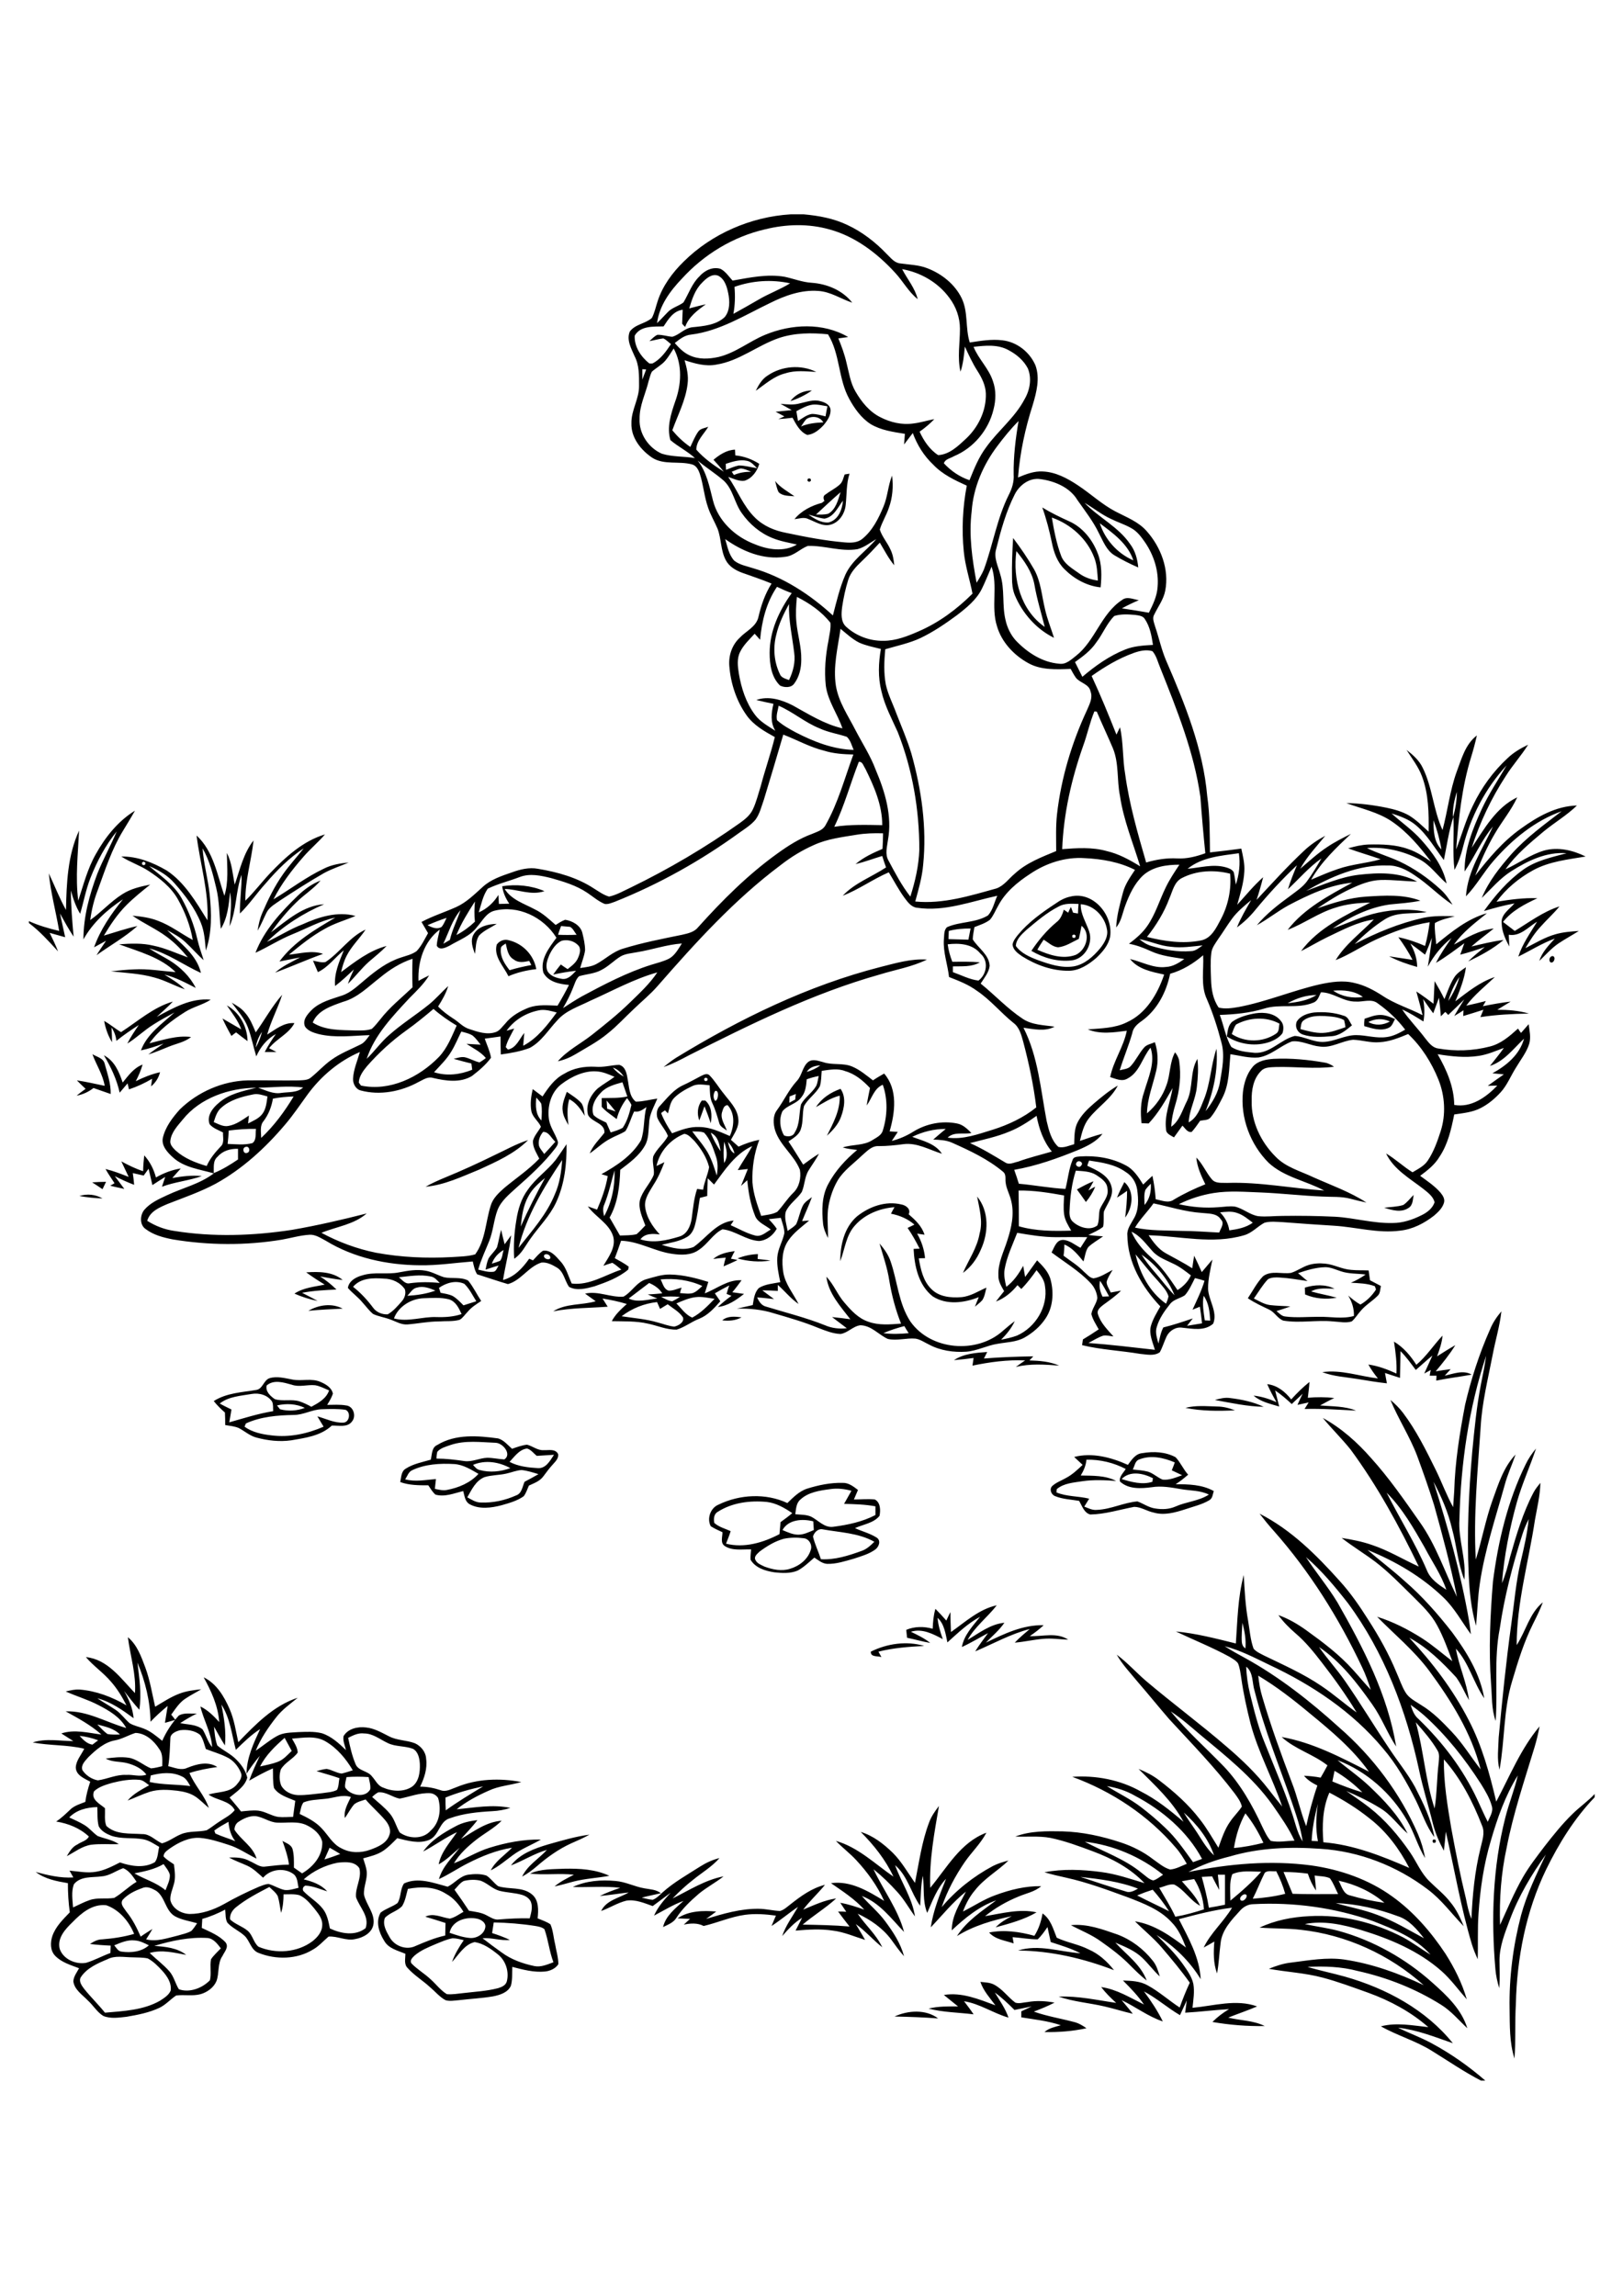 <?xml version="1.0" encoding="utf-8"?>
<!-- Generator: Adobe Illustrator 21.0.2, SVG Export Plug-In . SVG Version: 6.00 Build 0)  -->
<svg version="1.2" baseProfile="tiny" id="Layer_1" xmlns="http://www.w3.org/2000/svg" xmlns:xlink="http://www.w3.org/1999/xlink"
	 x="0px" y="0px" viewBox="0 0 595.3 841.9" overflow="scroll" xml:space="preserve">
<path d="M328.1,739.5c5-2.3,11.5-2.7,16,0.7C338.8,739.8,333.5,739.6,328.1,739.5 M359.6,726.8c1.7,0.2,3.5,0.2,5,1
	c3.1,1.6,5.1,4.6,7.8,6.6c1.4,0.5,3-0.1,4.5-0.2c3.3-0.6,6.6-0.4,9.9,0.2c-2.5,1.3-5,2.3-7.6,3.3c4.8,1.7,9.8,2.5,14.7,3.8
	c1.7,0.4,3.2,1.3,4.6,2.3c-5,1.1-10.2,1.5-15.4,1.4c1.7-1.5,3.9-1.9,6-2.5c-4.7-1.6-9.6-2.1-14.5-2.9c0-0.5,0-1.6,0-2.2
	c1.3-0.6,2.6-1.2,3.8-1.8c-2.1,0.4-4.2,0.9-6.3,1.3c-2.3-2.3-4.6-4.5-7.2-6.4c1.8,3,3.9,5.9,5,9.2c-5.6-1.6-10.5-5.1-16.3-6
	c1.2,1.6,2.4,3.1,3.5,4.8c-5.5-0.7-11.1-0.7-16.5-2.1c3.5-0.9,7.2-0.8,10.8-0.8c-1.7-1.4-3.5-2.8-5.2-4.2c6.6-1.1,12.9,1.6,18.9,3.8
	C363.1,732.7,360.7,730.1,359.6,726.8 M392.8,706c5.9-0.6,11.5,1.5,17,3.4c5.1,1.9,9.6,5.3,13,9.6c1.4,1.7,2,3.8,2.6,5.8
	c-2.3-2.1-4.2-4.7-6.4-6.8c-2.8-2.7-6.4-4.1-9.9-5.6c4,4.4,9.3,8,11.5,13.9c-2.2-1.7-4.1-3.6-6-5.5c-3.2-3.3-6.9-6.1-10.6-8.7
	C400.5,709.5,396.5,708,392.8,706 M382.4,701.7c3,2.1,3.9,5.7,5.2,8.9c3.8,1.8,8,2.4,11.7,4.3c3.7,1.6,6.8,4.4,9.3,7.6
	c-11.2-4.3-23.1-7.1-35.2-7.2c7.6-2.4,15.3,0.5,22.9,1c-3.5-1.8-7.2-2.9-10.9-4.1c-0.4-1.9-0.8-3.7-1.2-5.5
	c-1.1,1.6-2.2,3.2-3.6,4.5c-3.1,0-6.2-0.6-9.2-0.8c0.1,0.6,0.3,1.7,0.4,2.3c-3.1-1.1-6.7-1.4-9-4c5.5-1.1,11.2-0.3,16.6,1.2
	C381,707.4,381.9,704.6,382.4,701.7 M159.9,712.9c-2.8,1.2-5.6,2.3-7.9,4.3c-0.7,0.7-1.8,1.7-1.1,2.8c2.1,2.2,4.9,3.8,7.1,5.9
	c2,1.8,3.6,4,5.9,5.4c2,0.2,4.1-0.2,6.1-0.4c4.2-0.5,8.5-0.7,12.7-1.8c1.3-0.4,2.8-1,3.2-2.5c0.9-3.6-0.4-7.6-3.3-9.9
	c-2.5-2-5.3-4-8.5-4.5c-3.8,0.9-5.8,4.6-8.3,7.3c1-2.9,2.6-5.5,4.3-8c-1.3-0.3-2.7-0.7-4.1-0.7C163.8,711.2,161.9,712.1,159.9,712.9
	 M181.1,705c-0.2,1.3-0.4,2.6-0.6,3.9c2.2,0.7,4.4,1.5,6.5,2.5c-3.4,0.4-6.6-0.9-10-0.6c2.3,1.8,4.6,3.5,7,5.2c3.5,2.6,7.7,4.1,12,5
	c2.4,0.5,4.8-0.6,7-1.4c-1.5-3.9-1.9-8.2-3.3-12.1c-0.9-0.8-2.2-1-3.3-1.2C191.3,705.5,186.2,705.1,181.1,705 M164.9,708.8
	c2.4,0.8,4.9,1.7,7.5,1.9c2.4,0.2,5.2-1.4,5.6-3.9c0.3-1.6-1.3-2.7-2.7-3.1C171.3,702.7,165.8,704.2,164.9,708.8 M149.6,692.7
	c-0.6,2.1-0.9,4.3-2.1,6.3c-1.8,1.9-4.5,2.4-6.3,4.3c-1,2.4,0.5,5,1.7,7.1c1.8,3.3,6.2,4.9,9.6,3.2c3.5-1.5,7.1-3,10.8-3.8
	c0-1.5,0.1-3.1,0.1-4.6c-2.5-0.8-5-1.6-7.4-2.3c3-1.5,6,0.3,9,0.7c1.8-0.4,3.4-1.6,5-2.5c-1.6-2.6-3.6-5.1-6.4-6.6
	C159.4,691.8,154.3,691.8,149.6,692.7 M166.7,693c1.8,2.5,3.6,5.1,5.3,7.7c2.2,0.4,4.5,0.6,6.5,1.7c1.4,0.7,2.9,1.8,4.6,1.5
	c3.7-0.3,7.5-0.5,11.2-0.4c0.5-2,1.2-4.1,0.4-6.1c-0.6-1.3-1.9-2.1-3.2-2.5c-2.7-0.8-5.5-0.8-8.3-1.5c-2.6-0.7-4.4-2.8-6.9-3.7
	c-2-0.5-4.2-0.4-6.2,0.1C168.7,690.5,167.8,691.9,166.7,693 M164.2,691.9c2.6-1.3,4.5-3.9,7.5-4.4c2.2-0.3,4.5-0.4,6.7,0.3
	c1.6,1,2.7,2.7,4.3,3.9c4,1.3,8.9,0.1,12.4,3c2.6,2.1,2.4,5.8,2.1,8.8c1.6,0.7,3.3,1.2,4.7,2.2c1,2.3,1.1,4.8,1.7,7.2
	c0.4,2.5,1.2,4.9,1.2,7.4c-1,1.6-3,2.5-4.9,2.7c-4.1,0.4-8.1-0.7-12-1.7c-0.1,2.3,0.1,4.7-0.5,6.9c-1.1,2.5-4,3.4-6.5,3.9
	c-4.1,0.7-8.3,0.9-12.5,1.4c-1.6,0.1-3.4,0.5-5,0c-2.2-1.2-3.8-3.2-5.6-4.7c-2.7-2.5-5.9-4.4-8.3-7.1c-1.4-1.4-0.8-3.5-0.8-5.2
	c-2.8-1.2-6.2-1.9-7.8-4.8c-1.9-3-3.2-7-1.3-10.3c1.9-1.5,4.3-2.1,6.2-3.5c1.4-2.2,0.9-5.1,2.4-7.2
	C153.3,688.3,159,690.5,164.2,691.9 M194.4,687.1c4-1.8,8.4-1.6,12.7-1.8c5.5-0.1,11.3,0.2,16.4,2.6c-4.3,0.8-8.8,1-13.1,2.1
	c-2.3,0.6-4.6,1.3-7,1.8c2.1-1.8,4.6-3,7.1-4.3C205.2,686.9,199.8,687.7,194.4,687.1 M256.8,684.5c2.2-1.4,4.6-2.5,7.1-3.1
	c-2.8,3.2-6.4,5.3-9.6,7.9c-2.7,2.1-5.2,4.4-7.6,6.9c6.1-3,11.9-6.8,18.7-8.1c-2.9,2.3-6.2,4-9.1,6.4c-3,2.6-6,5.4-8.2,8.8
	c-1.1,1.8-3.1,2.5-4.9,3.4c1-4.2,4.5-6.8,7.5-9.6c-3.8,1.4-7.2,3.5-10.8,5.4c1.4-3.2,3.8-5.9,6.1-8.4c-2.2,1.6-4.4,3.3-6.6,4.9
	c-3.1-1.1-6.3-2.5-9.6-2c-3.3,0.8-6.2,2.7-9.3,3.8c1.9-4,6.6-4.7,10.1-6.8c-3.5,0.4-7.1,1-10.6,1.3c2.4-1.2,4.9-2.1,7.5-3
	c-5.8-0.7-11.6-0.1-17.4-0.3c4.9-2.3,10.4-2.7,15.7-2.2c3.7,0.3,7,2.1,10.6,2.7c2.1,0.4,4.3,0.4,6,1.8c-2.3,0.5-4.7,1-7,1.6
	c1.3,0.3,2.6,0.7,4,0.8c1.4-0.5,2.5-1.7,3.6-2.7C247.1,690.3,252.1,687.5,256.8,684.5 M525.7,674.6l0.7,0l0.3,0.6l-0.3,0.6l-0.7,0
	l-0.3-0.6L525.7,674.6 M201,676.4c5-1.4,10-2.9,15.2-3.6c-2.1,1.2-4.4,2.2-6.7,3.2c-4.6,2.1-8.8,5.1-12.6,8.4
	c-1.6,1.4-3.4,2.7-5.4,3.8c2-4.2,6.1-6.5,9.1-9.8c-4.6,1.3-8.7,4-13.2,5.7C190.7,679.8,196,677.9,201,676.4 M167,669.8
	c2.5-1.4,5.3-2,8.1-2.3c-1.8,2.4-4,4.6-6,6.9c4.7-2.8,9.3-6.3,14.9-6.7c-2.7,2.7-6.1,4.5-9.1,6.8c-3.2,2.5-6.3,5.3-8.4,8.8
	c4.5-1.7,8.5-4.3,13.1-5.7c6.1-1.9,12.4-3.1,18.8-3c-3.4,2-7.2,3.4-10.4,5.8c-2.6,1.9-5.1,4.1-8,5.5c1.8-3.5,5.1-5.5,7.8-8.3
	c-5.7,0.9-11.1,3.1-16.2,5.7c-3.6,1.8-6.9,4.1-10.6,5.8c1.3-4.6,4.8-7.8,7.6-11.5c-2.5,2.1-4.8,4.5-7.7,6.1
	c0.9-4.6,4.2-8.1,6.7-11.8c-4.3,2-8.2,4.9-12.4,7.1C158.1,674.9,162.5,672.2,167,669.8 M340.8,668.3c0.8-2.2,2.2-4.2,3.6-6
	c-1.7,9.9-3.6,19.9-3.2,30c6.1-7.3,11.1-16.7,20.6-20.2c-2.1,4-5.4,7.1-7.9,10.7c-3.5,5.1-6.5,10.7-8.5,16.6
	c5.2-6.2,11.7-11.3,18.8-15.1c1.8-0.9,3.7-1.5,5.7-2c-3.9,3.8-8.8,6.5-12.2,10.8c-2,2.3-3.4,5-4.5,7.9c4-2,7.7-4.5,11.9-6
	c5.4-2,11.1-3.4,16.8-3.3c-2.4,2.1-5.5,2.6-8.3,3.8c-4.4,1.8-8.6,4.2-12.3,7.2c6.2-1,12.6-2.8,18.9-1.4c-4.6,2.7-9.9,4.1-15,5.5
	c1.7-1.8,3.8-3,5.9-4.1c-7,1.5-14,3.5-20.1,7.3c3.6-5.6,9.2-9.2,14.4-13.1c-6.3,2.2-11.5,6.5-16.3,11c0-5.3,2.9-9.7,5.2-14.2
	c-4.8,3.8-8.7,8.7-12.9,13.1c0.9-6.2,3.3-12,5.6-17.8c-3.3,3.5-5,8.1-6.9,12.5c-1.8-4.3-1-9.1-1.6-13.6c-0.8,3.6-0.7,7.3-1,11
	c-3.4-4.8-4.6-11-9.2-14.9c2.3,6.3,6.3,12.1,7.3,18.8c-2.2-3-4-6.3-6.5-9c-2.7-3-5.6-5.8-8.7-8.3c3.6,7.7,9,14.7,11.2,23
	c-4.7-4.9-8.9-10.7-15.5-13.2c2.8,3.2,6.1,5.9,8.6,9.3c2.9,3.9,5.6,8,6.9,12.8c-1.7-1.9-3.2-4-4.7-6.1c-3.1-4.2-7.6-7.3-12.3-9.5
	c2.8,4.2,6.8,7.6,9,12.3c-3.4-2.7-6.2-6-9.7-8.5c1.1,1.9,2.3,3.8,3.4,5.8c-3.9-1.2-7.7-2.9-11.8-3.4c-4.5-0.7-9.1-0.4-13.7,0
	c0.8-1.6,1.6-3.1,2.4-4.7c-2.8,1.7-5.1,4.2-7.3,6.7c1.3-3.9,3.8-7.2,5.8-10.7c-3.3,2.2-6.3,4.8-9.7,7c0.5-1.3,1.1-2.6,1.6-3.8
	c-3.7-0.5-7.5-0.8-11.3-0.3c-5.2,0.7-10.1,2.9-15.2,4.1c-2.3-1.2-4.9-1-7.3-0.5c0.8-0.7,1.5-1.4,2.3-2.1c-1.5-0.1-3.1-0.1-4.6-0.2
	c4.1-2.8,9.4-2.9,14.2-2.5c-1.2,0.9-2.4,1.8-3.7,2.7c6.3-1.9,12.7-3.8,19.3-3.7c2.6,0,5.2,0.7,7.8,0.8c1.5-0.4,2.7-1.6,3.9-2.5
	c3.8-3,7.8-5.9,12.6-7.1c-2.5,3.1-5.6,5.9-8,9.1c3.9-1.6,7.8-3.5,12.1-4.1c-3.8,3.5-8.3,6.2-12.3,9.6c5.7,0.1,11.5,0.2,17.2,0.7
	c-1.4-1.8-2.9-3.7-4.2-5.5c1,0,2,0,3,0.1c-0.7-1.1-1.5-2.2-2.2-3.3c3,0.5,5.9,1.5,8.8,2.5c-3.5-3.9-7.9-6.7-12.2-9.7
	c7.2-1,13.6,2.9,19.5,6.5c-2.5-5.5-6.1-10.5-10.2-14.9c-2.3-2.5-5.1-4.6-7.5-7.1c8.1,2.3,14.3,8.4,21.1,13.1
	c-2.9-6.2-7.2-11.6-12-16.4c4.6,1.4,8.4,4.4,11.8,7.7c3.2,3.2,5.5,7.3,8.1,11C337.1,683,338.1,675.4,340.8,668.3 M319.4,605.7
	c6-3,13.2-4,19.6-2.1c-5.6,0.3-11.3,0.7-16.8,2.1c0.4,0.7,0.7,1.3,1.1,2C321.9,607.2,319.3,607.8,319.4,605.7 M39.4,718.5
	c-3.6,1.5-7.5,3.2-9.7,6.5c-1,1.5,0.3,3.2,1.2,4.4c2.4,3,5.2,5.7,7.6,8.7c6.8-0.6,14.1-0.9,20.2-4.4c1.5-1,3.2-2,3.9-3.7
	c0.4-2.8-1.3-5.3-3.1-7.3c-1.6-1.7-3.2-3.4-5.3-4.5c-1.8-0.4-3.6-0.3-5.4-0.4C45.5,717.8,42.3,717,39.4,718.5 M41.9,713.4
	c0.8,0.9,1.4,2.2,2.7,2.3c3.4,0.5,7.3,0.1,10-2.3c-1.6-0.8-3.3-1.7-5.2-1.8C46.8,711.3,44.3,712.4,41.9,713.4 M56.6,713.6
	c4.1,0.3,8.4,0.7,11.7,3.3c-4.4-0.8-8.9-2-13.4-0.7c2.4,2.3,5.1,4.3,7.3,6.8c1.6,1.9,2.1,4.4,3.4,6.5c3.9,1.4,8.6-0.4,11.4-3.3
	c0.6-2.5-0.1-5.1,0.4-7.7c1-1.5,2.4-2.7,3.6-4c-1.3-1.7-2.7-3.6-4.9-3.8C69.5,710.3,62.9,711.7,56.6,713.6 M26.6,704.9
	c-2.6,2.5-5.7,5.8-4.7,9.8c1.3,3.8,5.9,5.8,9.7,5.1c3-0.9,5.9-2.5,8.9-3.6c0-0.9,0.1-1.8,0.1-2.7c-2.5-0.1-5.1-0.3-7.6-0.6
	c1.4-0.9,2.8-1.7,4.5-1.7c3.9-0.3,7.9-0.9,11.7-2c-1.9-4.6-5.4-8.8-10.2-10.5C33.9,698.1,29.8,701.6,26.6,704.9 M86.6,699.4
	c-1.4,1.1-2.4,2.7-2.2,4.5c1.9,1.8,4.5,2.5,6.5,4.2c1.8,1.6,2.1,4.3,3.9,5.8c6.3,2.7,14.2,2.2,19.8-2c1.9-1.5,3.6-3.5,3.6-6
	c0.1-2.4-1.6-4.3-2.9-6c-1.6-1.9-3.2-3.9-5.5-4.9c-1.9-0.5-3.9-0.3-5.8-0.3c0,2.3-0.2,4.6-0.9,6.8c-0.4-2-0.6-4.1-1.2-6.1
	c-0.7-1.4-2-2.3-3.1-3.4C94.6,694.2,90.3,696.4,86.6,699.4 M52.2,692.4c-2.6,0.9-5.3,2.2-7.2,4.3c-1.1,1.6,0.6,3.1,1.4,4.4
	c2.2,2.7,3.8,5.9,5.2,9.1c1.4-1,2.9-1.9,4.3-2.8c-0.7,1.3-1.5,2.5-2.3,3.8c3.9,1,7.9-0.5,11.7-1.4c1.6-0.5,3.4-0.8,4.9-1.7
	c0.8-0.8,1.4-1.8,2.1-2.8c-2.7-0.8-5.7-1.2-8.2-2.6c-3.5-2.1-3.5-7-6.8-9.3C55.7,692.5,53.9,691.6,52.2,692.4 M37.3,688.1
	c-3.4,0.5-7.7-0.2-10.2,2.9c-1,2.7-0.5,5.7-0.3,8.5c2-0.9,4-2,6.1-2.7c2.9-1,6-0.3,9-0.8c2.9-1.7,5.3-4.2,8.2-5.9
	c-1.3-1.9-2.7-4.1-4.9-5C42.6,686,40.2,687.9,37.3,688.1 M111.4,689.2c3.2,0.8,6.4,1.9,8.6,4.4c-2.6-0.8-5.2-2-8-2.1
	c-0.8,0.4-1.1,1-0.8,1.9c2.2,2.4,5.2,4,7.2,6.6c1.6,2,2.1,4.7,2.6,7.2c4,1.9,9.3,2.9,13.1-0.1c1.5-4.3-2.2-7.6-3.5-11.3
	c-0.4-3.6,2.2-7.1,1.2-10.7c-1.7-2.6-5.3-2.3-8-2C119.3,684,114.9,686.1,111.4,689.2 M49.3,687c3.7,2.2,8,3.3,11.4,6.2
	c0.7-1.9,1.7-3.7,1.6-5.7c-0.4-1.5-1.5-2.7-2.3-3.9C56.8,685.5,53,686.3,49.3,687 M120.9,677.6c-0.6,1.4-1.3,2.9-1.9,4.3
	c2-0.6,3.9-1.3,5.8-2C123.5,679.1,122.2,678.3,120.9,677.6 M78.6,671.3c0.1,0.3,0.3,0.8,0.4,1.1c2.4,1.1,4.9,1.8,7.3,2.8
	c-1.6-2-2.3-4.5-2.5-7.1C82,669.1,80.2,670.1,78.6,671.3 M87.5,668.1c-1,0.6-1.5,1.8-1.5,2.9c2.4,3.8,6.8,6.1,8.1,10.6
	c-3.5-1.7-6.7-4-10.4-5.1c-3.4-1.1-6.8-2.2-10.3-2.5c-4-0.3-7.8,1.6-11,3.8c-1,0.8-2.4,1.5-2.4,3c1.1,1.2,2.5,2,3.8,2.9
	c0.3,2.5,0.7,5.1-0.1,7.5c-0.5,1.9-1.4,3.8-1.2,5.7c0.8,3.1,4,4.9,7.1,5c4.4,0,8.7-1.5,12.5-3.6c4.2-2.4,8.5-4.5,12.9-6.4
	c1.2-0.4,2.3-1,3.6-1c2,0.6,3.8,1.8,5.8,2.2c1.7,0.2,3.4-0.4,5.1-0.8c-0.4-1.7-0.3-3.8-1.8-5c-3.3-2.5-8.5-1.9-11.2,1.3
	c-1.8-1.6-3.6-3.4-5.8-4.4c-2.2-1-4.5-1.8-6.7-3c2.6-0.1,5.3,0,7.6,1.3c1.9,0.8,3.7,2.4,5.8,2c2.9-0.3,5.7-0.7,8.6-0.7
	c-0.4-3-1.4-5.9-2.4-8.7c1.3,0.8,3.2,1.3,3.7,3c0.6,2.2,0.5,4.5,0.5,6.8c1,0.7,2,1.4,3,2.1c4.1-2.4,7.6-6.5,7.4-11.5
	c-0.6-2.8-3.1-4.9-5.6-6.1c-3.4-1.7-7.3-0.8-10.9-1c-2.9-0.1-5.2-2.1-8.1-2.4C91.6,665.9,89.4,666.8,87.5,668.1 M119,659.7
	c-2.6,0.3-5.3,0.3-7.7,1.3c-0.9,1.2-1,2.8-1.4,4.2c2.9,1.4,5.9,2.9,8.1,5.3c2.4,2.5,4,5.8,7.2,7.3c3.3,1.8,7.2,1.8,10.7,0.5
	c2.7-1,5.9-2.3,6.9-5.3c0.8-2-0.3-4.1-1.6-5.6c-2.2-2.6-4.9-4.9-7.1-7.5c-1.4,0.5-3,0.8-4.2,1.8c-1.3,1.5-2.2,3.3-3.4,5
	c-0.5-2.8,1.1-5.3,2.2-7.7C125.4,657.9,122.2,659.5,119,659.7 M136.5,659c2.2,2,4.6,3.8,6.5,6.1c1.7,2,2.3,4.7,3.6,6.9
	c3.3,2.4,8.6,2.6,11.4-0.7c3.3-2.9,3.9-7.9,2.7-11.9c-0.6-1-1.7-1.7-2.9-1.8c-3.9-0.2-7.5,1.3-11.2,2c-2.7-0.5-5-2.6-7.9-2.3
	C137.8,657.8,137.2,658.3,136.5,659 M163.4,659.2c0,1.6,0,3.2,0.1,4.7c4.4-3.2,9.1-6,13.7-8.8C172.5,656.1,167.8,657.4,163.4,659.2
	 M127.1,651.7c-0.2,1.2-0.7,2.5-0.5,3.8c1.8,2.9,7.3,4.1,9.2,0.7c0.2-1.5-0.3-3-0.6-4.5C132.5,651.5,129.8,651.5,127.1,651.7
	 M55.3,651.1c-0.1,0.6-0.3,1.8-0.4,2.4c4.9,1.1,10,0.8,14.9,1.5c-0.8-1.4-1.6-3-3.2-3.6C63.1,649.7,59.1,650.1,55.3,651.1
	 M107.1,637.6c0.9,1.6,2,3.2,2.1,5.1c-1.7,2.4-4.7,3.6-6.2,6.2c-0.6,1.9-0.6,3.9,0.1,5.8c1.1,2.2,3.7,3.5,6.1,3.6
	c3,0.1,5.9-0.4,8.9-0.7c1.8-0.3,3.8-0.3,5.5-1.2c0.7-1.3,0.6-2.9,0.9-4.3c-2.8-1-5.6-1.7-8.4-2.6c1.2-0.3,2.4-0.7,3.7-0.8
	c1.9,0.3,3.6,1.5,5.5,1.7c1.4-0.3,2.8-0.8,4.1-1.2c-2.5-4.2-5.7-8.1-10-10.6C115.7,636.4,111.2,637.3,107.1,637.6 M95.4,647.8
	c2.2-0.5,4.4-0.9,6.5-1.7c2.1-0.8,3.5-2.5,5.1-4c-0.9-1.6-1.7-3.2-2.6-4.8C100.9,640.4,97.5,643.6,95.4,647.8 M29.2,636.6
	c1.3,1.4,2.7,2.9,4.7,3.2c0.7-0.5,1.4-1.1,2.1-1.6C33.8,637.4,31.5,636.8,29.2,636.6 M127.7,637.3c0.7,3.3,1.4,6.5,2.7,9.6
	c1,2.6,4.4,2.4,6,4.5c1.3,1.4,2.1,3.4,4,4.1c3.4,1.5,7.8,1.8,10.9-0.4c2.4-1.9,2.8-5.3,2.7-8.1c-0.1-2.1-0.6-4.7-2.6-5.7
	c-3-1.1-6.4-0.7-9.2-2.1c-2.8-1.3-5.4-3.5-8.6-3.5C131.4,635.4,129.5,636.4,127.7,637.3 M42.3,638.2c-4,0.7-7.1,3.5-9.9,6.2
	c-1.1,1.3-2.8,2.8-2.2,4.7c1.2,1.9,3.4,3.4,5.7,3.8c3.5-0.5,6.8-2.2,10.4-2c2.4-0.2,5,0.8,7.4-0.1c-1.7-2.3-4.4-3.5-7-4.2
	c-2.6-0.7-5.5-0.3-7.9-1.7c2.8-0.4,5.6-0.7,8.4-0.3c3.1,0.5,5.4,2.8,8.2,3.9c1.4-0.1,2.8-0.5,4.1-0.8c0-2.1,0.3-4.5-1.1-6.3
	c-1.9-3-5-5.8-8.7-5.9C47.1,636.3,44.9,637.7,42.3,638.2 M62.5,637.3c-0.2,3.5-0.2,6.9-0.8,10.4c2.3,0.5,4.7,1.7,7,0.6
	c3.5-1.4,7.6-2.5,11-0.3c-3.4,0.5-6.9,1.1-10.2,2.2c1.9,4.6,5.5,8.1,7.1,12.8c-1.7-1.4-3.2-3-5-4.2c-2-1.3-4.3-1.8-6.6-2.1
	c-3.4-0.4-6.8-0.6-10.1,0.4c-2.8,0.9-5.4,2.2-8.1,3.2c2.1-2.5,5.1-4,7.9-5.6c-1.1-0.8-2.2-1.9-3.6-2c-3.3-0.3-6.7,0.3-9.9,1.1
	c-2.4,0.7-4.9,1.4-6.7,3.1c-1.3,3,2.1,4.6,4,6.2c0.1,2.2-0.3,4.5,0.5,6.5c3.5,3.3,8.7,2.7,13.1,3c2.9-0.1,4.8,2.3,7.3,3.4
	c2.6-0.7,4.6-2.4,7.1-3.4c3-1.2,6.2-0.7,9.3-1.4c1.6-0.9,3.1-2.2,4.7-3.2c1.9-1.3,4.1-2.3,5.6-4.2c-1.9-3.6-6.6-3.5-9.6-5.7
	c3.4-1.1,7.6-0.6,10.2-3.5c1-1.2,2.3-2.7,1.7-4.4c-1-2.5-2.9-4.8-5.4-5.9c-2.4-1.2-5-1.9-7.5-2.9c-0.6-1.8-1-3.7-2.1-5.2
	c-2-1.6-4.8-2-7.3-1.7C64.4,634.9,62.6,635.8,62.5,637.3 M35.7,632.4c1.2,1.2,2.3,2.5,3.7,3.5c1.5,0.3,3,0.2,4.6,0.2
	C41.8,633.8,38.6,633.2,35.7,632.4 M81.2,625.1c1,4.9,1.8,9.9,1.3,15c-1.4-2.2-2.7-4.6-4-6.9c0.2,2.3,0.4,4.7,1.2,6.9
	c2.2,1.9,5,3.1,7,5.2c1.8,1.8,3.4,4,4,6.6c-0.9,3.3-4,5.2-6.5,7.3c1.4,1.7,2.9,3.4,4.2,5.1c2.1-0.2,4.2-0.5,6.3-0.3
	c2.6,0.3,4.8,1.9,7.3,2.3c1.8,0.2,3.7,0,5.5,0c0.3-2,0.5-3.9,0.8-5.9c-2.8-1.2-6.1-2.1-7.8-4.7c-0.5-2.4-0.3-4.8-0.4-7.2
	c-3,1.3-5.9,2.9-8.7,4.5c1.1-3.1,2.5-6.1,3.9-9.1c-1.8,2.1-3.4,4.3-4.9,6.6c0.1-5.9,2.6-11.2,5-16.4c-3.3,2.1-6.1,4.9-8.9,7.6
	C85,636,84.4,630,81.2,625.1 M46.9,600.4c3.4,2.8,4.9,7.1,6.4,11.1c1.7,4.6,2.5,9.6,3.6,14.4c2.9-1.7,5.7-3.6,8.9-4.8
	c2.6-1,5.3-1.3,8-1.6c-1.8,1.1-3.8,2.1-5.6,3.3c-2.3,1.4-3.8,3.8-5.4,6c0.5,0.6,1,1.2,1.5,1.9c-1.2,0.4-2.5,0.7-3.8,1.1
	c0.3-2.1,0.7-4.1,1-6.2c-2.2,1.8-4.3,3.7-6.3,5.8c-0.1-7.5-1.9-14.8-4.8-21.7c0.7,5.7,1.6,11.5,0.7,17.3c-2-2.2-3.8-4.6-5.6-6.9
	c1.8,3.1,3.2,6.4,3.5,10c-4.1-3-8.3-6-13.3-7.3c2.2,1.5,4.6,2.8,6.8,4.3c1.9,1.3,3.3,3.3,5,4.8c1.6,1,3.5,1.3,5.2,2
	c2.6,1,4.7,2.8,6.8,4.5c1.5-3.4,3.6-6.6,6.1-9.3c2-1.1,4.4-0.6,6.6-0.7c-2.1,1-4.1,2.2-6.1,3.5c2.7,0.6,5.9,0.4,8.2,2.3
	c1.3,2.1,1.9,4.6,3.5,6.5c-0.3-5.3-3.1-9.8-4.3-14.9c2.7,1.3,4.9,3.5,6.9,5.7c-0.4-5.9-2.9-11.3-5.7-16.4c4.7,2.3,7.5,7,9.5,11.6
	c1.7,3.9,2.3,8.1,3.2,12.2c6.3-6.5,12.9-13.4,21.8-16.3c-2.8,2.3-5.8,4.4-8,7.3c-2.9,3.7-5.6,7.7-7.4,12.1c2.6-1.7,5-3.8,7.7-5.3
	c2.4-1.4,5.2-1.3,7.8-1.5c2.9-0.1,5.8-0.3,8.7,0.4c3.5,1.1,6.3,3.7,8.9,6.2c-0.4-1.7-1.2-3.4-0.9-5.1c1.6-2.8,5.3-3.6,8.3-3.2
	c3,0.3,5.7,1.9,8.3,3.2c3,1.6,6.5,1.4,9.6,2.6c2.2,1,4,3.2,4.1,5.7c0.5,3.6-0.7,7.1-2.2,10.2c2.6,0,5.1,0.5,7.5,1.3
	c2,0.8,4-0.5,5.8-1.1c7.5-3.1,15.9-3.4,23.8-1.9c-4,1.2-8.2,1.4-12,3.2c-4.1,1.8-8.2,4-11.7,6.8c6.5-0.6,13.2-1.9,19.7-0.5
	c-2.2,0.7-4.4,1.1-6.7,1.2c-5.2,0.3-10.5,0.8-15.5,2.6c-3.9,1.1-3.9,6.3-7.5,7.9c-3.8,1.6-8,0.3-11.8-0.6c-1.6,1.6-3.2,3.3-5.1,4.6
	c-2.2,1.5-4.9,2.1-7.4,2.8c0.5,1.6,1.1,3.1,1.3,4.8c0.3,2.9-1.2,5.6-1,8.5c0.8,3.7,4,6.8,3.5,10.7c-0.4,3.3-3.8,5.1-6.7,5.6
	c-3.3,0.8-6.6-1.2-9.8-0.9c-1.9,1.6-3.6,3.6-5.8,4.8c-5.9,3.6-13.5,3.7-19.8,1.2c-2.8-1-3.2-4.3-5.1-6.2c-2-1.9-4.6-2.9-6.4-4.9
	c-0.8-1.4-0.6-3.2-0.8-4.8c-2.7,1.4-5.5,2.6-8.4,3.4c-0.1,1.1-0.1,2.2-0.2,3.3c3.1,1.5,6.5,2.8,8.8,5.4c1.2,1.7-0.5,3.4-1.2,4.9
	c-1.9,2.7-1.1,6.2-2.2,9.2c-1,2.4-3.4,4.1-5.8,4.8c-3,0.8-6,0.1-9,0.5c-2.1,1.4-3.8,3.4-6.1,4.5c-3.8,1.8-8,2.6-12.1,3.3
	c-2.8,0.3-5.8,0.8-8.5-0.3c-2.3-1.4-3.7-3.9-5.7-5.7c-2-2.1-4.9-3.9-5.3-7c0.1-1.8,1.3-3.3,2.1-4.8c-3.1-1.2-6.4-2.1-8.8-4.6
	c-1.8-1.9-1.8-4.8-1-7.2c1.2-3.5,3.9-6.1,6.4-8.7c-0.5-3.6-0.7-7.1-0.7-10.7c-4.1-0.7-8.4-1.5-11.8-4.1c4.5,1.2,9.1,2.3,13.8,2
	c-0.5-0.8-0.9-1.7-1.4-2.5c3.3,0.3,6.6,1,9.8,0.4c3.1-0.5,5.9-2,8.7-3.4c4.1,1.4,8.9,2.2,12.8-0.1c1.2-1.5,1.1-3.8,1.6-5.6
	c-1.9-1.1-3.7-2.4-5.9-2.8c-3.9-0.7-8,0-11.7-1.3c-1.8-0.7-3.7-1.7-4.6-3.5c-0.6-2.3-0.4-4.7-0.5-7c-3.8,0.1-7.6,1-10.3,3.8
	c1.9,0.9,3.8,1.7,5.6,2.8c1.8,1.1,3.1,2.8,4.8,4c2.6,1,5.5,1.4,7.8,3c-3.4,0.1-6.7-0.2-10.1,0.2c-3.4,0.5-6.1,2.7-9,4.2
	c1-1.7,2.1-3.5,3.9-4.3c1.4-1,3.4-1.3,4.2-2.9c-3.3-3.1-7.6-4.8-12-5.5c2-1.3,3.7-3,5.4-4.6c1.5-1.3,3.5-1.9,5.3-2.6
	c0.3-2.5,1-5,1.8-7.4c-2.1-1.2-5.2-2.3-5.3-5.2c0.1-2.6,2-4.6,3.1-6.9c-6.2-1.5-12.7-1.1-18.9-2.3c4.9-1.6,10-0.5,14.9-0.5
	c-1.5-0.9-2.9-1.9-4.4-2.8c4.8-1.6,9.9-0.2,14.7,0.4c-3.9-3.5-8.6-6-13.1-8.5c7.9-0.3,14.8,4,22.2,6.1c-2.2-4-6.3-6.4-10.2-8.4
	c-3.8-2-8-3.2-12-5c1.7-0.4,3.3-0.8,5.1-0.7c6.1,0.5,11.9,2.7,17.2,5.8c-1.6-3.1-3.4-6.1-5.7-8.7c-2.8-3.3-6.4-5.7-9.2-9
	c8,0.8,12.9,7.9,18,13.2C50,614.1,47.8,607.3,46.9,600.4 M348.8,598.5c5.3-3.7,10.3-8.4,16.8-9.8c-3.4,4.4-8,7.8-10.7,12.7
	c4.3-2.6,8.4-5.8,13.5-6.3c-1.9,2.8-4.5,4.9-6.8,7.3c6.6-3.2,13.6-6.6,21.2-6.4c-1.6,1.5-3.3,2.8-5.1,4c4.7,0.2,9.9-1.5,14.1,1.3
	c-3.1-0.1-6.1-0.6-9.2-0.3c-3.5,0.3-6.9,1.1-10.4,1.4c1.7-1.8,3.6-3.4,5.5-5c-7,1.8-13.4,5.4-20,8.2c1.4-2.3,3.1-4.5,4.7-6.7
	c-3.2,1.7-6.3,3.6-9.6,5.1c0.8-4.4,4-7.7,6.7-11.1c-4.5,2.4-8.2,6-12,9.4c-0.7-3.2-1.1-6.7-3.6-9c0.2,2.7,1,5.2,1.9,7.8
	c-3.6-1.9-7.5-4-11.7-2.7c2.5,1.2,5,2.4,7.1,4.1c-2.9-0.5-5.6-1.3-8.5-1.9c-0.1-1-0.2-2-0.3-2.9c3.1-1.3,6.5-1.3,9.7-0.4
	c0.1-2.5,0.3-4.9,1-7.3c1.4,1.4,2.7,2.8,4,4.3c0.5-1.1,1-2.1,1.5-3.1C348.6,593.5,348.7,596,348.8,598.5 M287.5,564.3
	c-3.3,0.9-6.2,2.7-8.9,4.7c-0.8,0.8-2.2,1.8-1.5,3.1c0.6,1.3,2.1,1.8,3.3,2.4c3,1.1,6.3,1.8,9.4,0.8c3.4-1,6.6-3.5,7.6-7
	c0.6-1.8-0.7-4.1-2.7-4.2C292.4,563.8,289.9,563.8,287.5,564.3 M298.2,563.5c0.7,2.9,2,5.5,2.9,8.3c5.1,0.3,10.1-1.3,14.8-3
	c1.9-0.6,3.4-2,4.8-3.4c-5.9-3.3-12.7-3.4-19.2-4.6C299.9,560.6,298.5,562.2,298.2,563.5 M287,561.1c1.9,0.8,3.8,1.7,5.8,1.7
	c2,0,3.8-0.9,5.7-1.7c-0.1-1.1-0.1-2.1-0.2-3.2C294.3,556.9,289.2,557.2,287,561.1 M263.3,554.4c-1.5,0.8-1.6,2.7-1.3,4.1
	c1.7,1.5,4,2.1,6,3c-0.5,1.6-1.1,3.1-1.7,4.6c6.7,1.7,13.7-0.4,19.6-3.5c0.1-1.5,0.3-2.9,0.4-4.4c1.5-1.1,2.9-2.1,4.3-3.3
	c-2.8-1.9-5.9-3.7-9.3-4.1C275.2,550.2,268.6,551,263.3,554.4 M304.5,546.1c-3.8,0.5-8,1.1-10.9,3.8c-1.6,1.3-1.6,3.5-1.9,5.4
	c1.9,0.2,3.8,0.1,5.6,0.8c2.8,1.3,5,4.3,8.4,3.8c5.3-0.7,10.6-1.8,15.4-4.3c0-1.1,0-2.1,0-3.2c-3.8-0.7-7.6-0.8-11.5-0.9
	c0.9-1.6,1.8-3.2,2.7-4.8C309.7,546,307.1,545.7,304.5,546.1 M296.1,545.9c4.2-1.3,8.5-2.2,12.9-2.1c2.2-0.1,4,1.3,5.7,2.6
	c-0.5,1.2-1,2.3-1.5,3.5c2.6,0,5.1-0.3,7.7,0c2.1,1.1,2.1,4,1.7,6c-2.2,2.7-6,3.1-9,4.5c2.6,1.2,5.5,1.9,8,3.5
	c1.6,1.1,0.8,3.3-0.5,4.3c-2.3,1.7-5.2,2.5-7.9,3.4c-3.2,0.9-6.5,2-9.8,1.9c-1.8-0.1-3.2-1.3-4.7-2.3c-2,1.7-3.9,3.6-6.2,4.8
	c-2.7,1.1-5.7,0.9-8.5,0.6c-3.3-0.5-6.9-1.6-8.7-4.6c-0.1-1.3,0.1-2.5,0.2-3.8c-3.2-0.1-6.8,0.6-9.6-1.2c-1.8-1.1-0.9-3.4-0.9-5.1
	c-1.5-0.7-2.9-1.3-4.3-2.2c-1.5-2.8-0.1-6.7,2.8-7.9c7.8-3.8,17.4-4.3,25.3-0.6C290.8,549.3,293,546.9,296.1,545.9 M411.4,542.4
	c3.6,1.1,7.6,2.2,11.3,1c0-0.3,0.1-1,0.2-1.3C419.4,540.3,414.5,539.2,411.4,542.4 M398.5,535.3c-0.2,2.1-1,4-2.1,5.8
	c4.4,0.1,9-0.1,13,2c-4.1-0.3-8.3-0.5-12.4,0.1c-3.2,0.5-6.8,0.7-9.4,2.9c0,0.3-0.1,0.9-0.1,1.2c3.8,1.6,8,1.3,12,2.3
	c-0.6,1-1.2,1.9-1.8,2.9c1.5,0.6,3,1.4,4.7,1.2c5.1-0.2,9.8-2.7,14.8-3.1c2.2,0.8,4.2,2.3,6.6,2.6c2.5,0.4,5,0.3,7.3-0.7
	c4-1.8,8.6-2,12.3-4.4c-3.2-1.6-6.8-1.4-10.2-2c-3.5-0.6-7.2-1.3-10.8-0.7c-3.9,0.5-8.5,0.8-11.6-2.1c-0.4-1.8,1.3-3.2,2.1-4.6
	C408.5,536.4,403.5,535.2,398.5,535.3 M417.9,535.2c-1.6,0.5-1.7,2.4-2.4,3.7c1.9,0.2,3.7,0.3,5.6,0.8c1.9,0.6,3.4,2.1,5.3,2.9
	c2.5,0.3,4.9-0.8,7.2-1.6c-1.3-0.6-2.5-1.2-3.8-1.8c0.4-1,0.8-2,1.1-2.9C426.9,534.6,422.2,533.5,417.9,535.2 M413.7,537.2
	c1.4-1.9,2.8-4.1,5.3-4.3c4.1-0.7,8.5-0.5,12.2,1.5c1.8,1.9,2.8,4.4,4.6,6.4c-1.5,1.3-3,2.5-4.6,3.5c4.8,0,9.7,0.1,14,2.5
	c-0.4,1.2-0.4,2.7-1.7,3.4c-2.7,1.6-5.9,2.3-8.8,3.3c-3.7,1.2-7.7,2.3-11.5,1.2c-2.5-0.5-4.7-2.1-7.2-2.1c-5.3,1-10.6,2.7-16.1,2.8
	c-2.3-0.6-3-3.2-4.1-5c-2.9-0.5-6-0.6-8.7-1.7c-1.5-0.5-2.3-2.5-1.2-3.7c1.5-1.4,3.4-2,5.1-3c2.3-1.2,4.2-3,6.1-4.8
	c-1-1-2.1-1.9-3.1-2.9C400.5,532.6,407.5,534.4,413.7,537.2 M559.6,537c1-2.1,2.3-4,3.8-5.8c-2.2,6.6-5.1,12.9-7,19.6
	c-2.7,9.7-4.7,19.7-5.5,29.8c1.3-3.1,2.2-6.4,3-9.7c2.3-8.1,4.7-16.2,8.6-23.6c0.7-1.3,1.6-2.4,2.5-3.5c-0.1,4.6-1.2,9.1-2,13.6
	c-2.3,15.3-6.7,30.3-6.7,45.9c3.4-5.2,4.7-11.7,9.6-15.7c-1,2.7-2.3,5.3-3.6,7.9c-3.3,6.6-5.5,13.7-7.6,20.8
	c-3.3,10.6-2.7,21.8-4.7,32.7c-1-3.9-0.4-7.9-0.3-11.8c1.3-13.8,2.7-27.7,4.6-41.4c1.1-7.7,1.7-15.6,3.5-23.2
	c1.2-5.1,2.4-10.2,2.9-15.5c-0.9,1.8-1.7,3.7-2.3,5.6c-3.6,11.3-6.6,22.8-8.3,34.5c-2.2,11.2-0.7,22.6-1.5,33.9
	c-1.6-4.4-1.3-9.1-1.7-13.7c-0.9-12.5-0.3-25,0.7-37.4C549.5,565.2,553,550.4,559.6,537 M185.7,540.4c-2.6,0.6-5.4,0.5-8,1.3
	c-3.2,1.3-4.7,4.6-6.3,7.4c1.5,0.8,3.1,1.9,4.9,1.9c4.5,0.2,9-0.8,13-2.6c2.1-0.7,2.3-3.2,3.1-5c1.7-0.9,3.4-1.8,5.1-2.8
	c-2-0.6-4.1-1.3-6.2-1.5C189.4,539.2,187.6,540,185.7,540.4 M151.1,539.2c-1.3,0.6-1.7,2.2-2.5,3.3c3.7,1,7.5,0.2,11.3-0.1
	c-0.1,1.2-0.3,2.4-0.4,3.6c1.5,0.3,3,0.7,4.4,0.4c4.3-0.8,8.6-2.6,11.6-5.9c-2.8-1.6-5.6-3.4-8.9-3.6
	C161.4,536.6,155.9,536.9,151.1,539.2 M173.5,537.2c0.7,0.8,1.4,1.7,2.5,1.9c3.7,1,7.6,0.6,11.2-0.7
	C183,536.1,178,535.3,173.5,537.2 M186.9,536.1c3.2,1.7,7,2.1,10.5,2.3c2.9,0.1,4.4-2.8,5.8-4.9c-2.1,0.1-4.2,0.3-6.3,0.4
	c-1.2-0.9-2.1-2.3-3.6-2.7C190.4,531.6,188.7,534.2,186.9,536.1 M165.3,529.9c-1.7,0.6-3.7,1.1-4.9,2.5c-0.2,0.8-0.3,1.7-0.3,2.5
	c3.4,0,6.8,0.4,10.2,0.9c2.9,0.4,5.6-1.1,8.4-1.2c2.1,0,4.2,0.5,6.3,0.6c2.8-1.9-0.5-6-3.2-6.1C176.3,528.9,170.6,528.1,165.3,529.9
	 M160.4,529.9c6.7-4.1,14.9-3.4,22.3-2.4c2.1,0.6,3.5,2.4,5.1,3.8c1.8-0.6,3.6-1.3,5.5-1.5c2.1,0.5,3.9,2.2,6.2,2
	c1.8,0.1,4.1-0.6,5.2,1.4c0.3,1.5-0.9,2.7-1.8,3.7c-1.3,1.4-2.5,3-3.6,4.5c-1.3,1.8-3.4,2.5-5.3,3.4c-0.6,1.3-1,2.7-1.9,3.9
	c-2.4,1.7-5.3,2.5-8.1,3.3c-3.8,1-8.2,1.6-11.8-0.4c-1.7-1-1.8-3.1-2.3-4.8c-3.3,0.8-6.8,2.3-10.2,1.3c-1.1-1-1.8-2.2-2.6-3.4
	c-3.5,0-7,0-10.3-1.2c0.4-1.7,0.3-3.9,2-4.9c2.8-1.8,6.1-2.4,9.2-3.3C158.5,533.3,158.3,530.8,160.4,529.9 M434.8,516.3
	c3.8-1,7.7-0.6,11.6-0.5c2.3,0,4.5,0.6,6.6,1.4C446.9,517.5,440.8,517.5,434.8,516.3 M445.6,513.4c1.8-0.5,3.7-1,5.6-0.7
	c4.2,0.5,8.5,1.4,12.3,3.2C457.5,515.8,451.6,514.5,445.6,513.4 M473.6,513.2c2.1-2.3,4.3-4.5,6.7-6.4c-0.1,1.9-0.4,3.9-0.6,5.8
	c3.2-0.3,6.5-0.3,9.7,0.1c-1.8,0.8-3.5,1.8-5.2,2.7c4.4,0.4,9,0.2,13.2,1.9c-6.3-0.3-12.6-0.8-18.9-0.6c0.5-0.8,1-1.6,1.5-2.4
	c-1.4,0.3-2.7,0.6-4.1,0.9c0.6-1.4,1.2-2.7,1.9-4.1c-1.3,1.3-2.7,2.5-4,3.8c-1.9-1.8-3.9-3.5-6.1-5c0.5,2,1,3.9,1.5,5.9
	c-3.3-1-6.8-1.7-9.4-4c2.9,0.3,5.7,1.2,8.4,2.4c-1.2-2.1-2.4-4.3-3.4-6.6C468.5,508,471.4,510.4,473.6,513.2 M107.7,518.9
	c-5.9,0.1-12,0.6-17.5,3.1c-0.1,0.3-0.4,0.9-0.5,1.2c2.9,2.1,6.5,2.8,10,3.2c6.5,0.8,13-0.6,19-3.2c-0.8-1.3-1.5-2.5-2.3-3.8
	c3.2,0.9,6.3,2.5,9.6,2.3c2.2-0.1,2.8-3.9,0.7-4.7c-2.9-0.4-5.8-0.3-8.7-0.2C114.5,516.9,111.3,518.9,107.7,518.9 M101.6,515.4
	c0.3,0.4,0.9,1.1,1.1,1.4c3,0.8,6.3,0.6,9.1-0.5C108.7,514.8,105.1,514.6,101.6,515.4 M80.6,514.7c1.4,0.8,2.9,1.5,4.3,2.2
	c-0.3,1.6-0.5,3.2-0.8,4.7c5.3-1.5,10.6-3.2,16.1-4.1c-0.1-1.2,0.1-2.4-0.4-3.5c-1.6-2.4-4.7-3.3-7.5-2.8
	C88.3,511.9,83.9,512.1,80.6,514.7 M97.8,508.1c-0.5,2.2,1.4,3.9,3,5c2.9,0.9,6.1-0.1,9,0.8c1.5,0.5,3,1.2,4.4,2
	c2.6-1.4,5.5-3,6.5-6c-1.7-0.7-3.3-1.6-5.1-1.9c-2.9-0.3-5.8,0.8-8.6-0.2C104.1,507,100.4,505.8,97.8,508.1 M98.9,505.4
	c2.7-0.8,5.6,0,8.3,0.5c3.4,0.7,7.1-0.6,10.4,0.9c1.9,0.8,4.1,2.1,4.5,4.3c-0.5,1.5-1.3,2.8-2.1,4.1c2.3,0,4.6-0.2,6.9,0.2
	c2.7,0.2,3.9,3.9,2.2,5.9c-1.7,2.3-4.9,1.4-7.4,1.5c-4.1,3.8-9.7,4.5-14.9,5.4c-4.3,0.6-8.6,0.1-12.7-1c-2.4-0.6-4.4-2.4-6.5-3.5
	c-1.6-0.7-3.3-0.8-5-1.1c0-1.5,0-3.1-0.1-4.6c-1.5-1.3-2.9-2.7-4.1-4.2c4.7-3,10.4-3.2,15.7-4.1C96.4,509.3,96.7,506.1,98.9,505.4
	 M349.9,498.8c3.6-2.4,8-2.7,12.2-3c-0.4,0.8-0.8,1.6-1.2,2.4c6-0.5,12.1-0.7,18.1-0.8c-0.5,0.5-0.9,1-1.4,1.5
	c3.7,0.1,7.5,0.4,10.9,1.9c-5.3-0.4-10.7-0.8-15.9,0.5c1.1-0.8,2.2-1.6,3.4-2.4c-6.5-0.3-13,0.6-19.3,1.9c0.1-0.9,0.3-1.9,0.4-2.8
	C354.8,498.3,352.4,498.6,349.9,498.8 M519.5,500.5c3.7-3.1,6.3-7.2,9.6-10.7c-0.2,2.6-1.1,5.1-2,7.6c2.2-1.4,4.4-2.8,6.7-4.1
	c-2.1,3.4-4.6,6.5-7.2,9.6c1.8-0.3,3.7-0.6,5.5-0.8c-0.7,0.8-1.5,1.6-2.2,2.4c3.2-0.7,6.8-2.2,9.9-0.4c-4.3,0.8-8.7,1.3-13,2.2
	c0-0.5,0.1-1.4,0.1-1.8c-0.8,0-1.7,0-2.5,0c0.1-0.7,0.2-1.4,0.4-2.1c-0.8,0.4-1.6,0.9-2.4,1.3c1-2.2,2-4.4,3-6.6
	c-2.1,1.7-4.1,3.6-6.1,5.3c-1.8-2.4-3.5-4.8-5.6-6.9c-0.1,3.3-0.1,6.5-0.2,9.8c-1.8-0.6-3.7-1.2-5.5-1.8c0.2,1.3,0.5,2.5,0.7,3.8
	c-3.6-0.4-7.2-1-10.8-1.6c-4.3-0.7-8.7-0.9-12.9-2.5c6.9-1,13.6,1.5,20.4,2.3c-1.3-1.6-2.5-3.3-3.5-5.1c3.6,0.5,7,1.8,10.3,3.3
	c0.2-3.9-0.3-7.8-0.9-11.7C514.8,494.1,517.4,497.2,519.5,500.5 M264.9,484.2c2-1.7,4.7-1.4,7.1-1.1
	C269.8,484.3,267.3,484.5,264.9,484.2 M489.9,697.9c5,1.5,10.3,2.4,15.2,4.3c6.1,2.2,11.6,5.6,17.2,8.6c-2.6-3.3-5.5-6.8-9.6-8.1
	C505.4,700,497.7,698.2,489.9,697.9 M456.3,694.7c-0.8,0.3-1.8,1.2-1.3,2.1C456.3,698,458.6,694.4,456.3,694.7 M417.1,695.1
	c3.8,2,7.8,3.8,11.7,5.8c-1.8-2.8-3.8-5.4-6-7.9C420.9,693.6,419,694.3,417.1,695.1 M491,689.7c1.1,2,1.7,4.9,4.2,5.4
	c4.1,1.2,8.3,2.1,12.6,2.7C503,693.7,497.1,691,491,689.7 M433.5,689.9c2.4,2.8,5.2,5.5,6.7,9c-3.7-2-5.8-5.9-9.5-7.8
	c-1.9-0.3-3.7,0.8-5.5,1.2c2,3.5,4.2,6.9,5.9,10.6c3.6-0.6,7.1-1.6,10.5-2.7c-0.3-4-1.5-7.8-3.6-11.1
	C436.6,689.3,435.1,689.6,433.5,689.9 M396.3,688.3c5.5,1.8,11,3.7,16.5,5.3c1.6,0.7,3.2-0.2,4.6-1
	C410.7,690,403.4,689.1,396.3,688.3 M446.7,687.5c0.2,1.9,0.4,3.8,0.5,5.6c-0.9-1.7-1.8-3.3-2.6-5c-1.3,0.1-2.5,0.1-3.8,0.2
	c1,3.7,2,7.5,2.6,11.3c2-0.3,3.9-0.7,5.9-1.1c0-3.7,0-7.4,0-11C448.4,687.5,447.6,687.5,446.7,687.5 M470.8,686.5
	c1.1,2.7,2.2,5.3,3.3,8c5.6,0.2,11.1,0.1,16.7,0.1c-1-2-1.7-4-3-5.8c-1.7-0.8-3.7-0.7-5.6-1c0.2,1.8,0.4,3.6,0.5,5.5
	c-1.3-1.9-2.3-4-3-6.2C476.7,686.7,473.7,686.5,470.8,686.5 M463.9,686.8c-1.6,3.1-2.8,6.4-4.4,9.5c4-0.3,8-0.8,11.9-1.8
	c-0.8-2.9-1.9-5.6-3.3-8.3C466.7,686.4,465,685.8,463.9,686.8 M452,687.3c-1.2,3.1-0.7,6.5-0.7,9.7c4-3.3,7.9-6.7,11.3-10.6
	C459.1,686.4,455.3,685.8,452,687.3 M397.9,675.4c6.9,3.7,14.6,6.3,20.8,11.4c1.4,1,2.6,2.4,4.3,2.8c1.4-0.4,2.5-1.4,3.6-2.1
	C418.4,680.9,408.3,676.6,397.9,675.4 M452.6,677.7c3.6-0.3,7.2-1,10.8-1.9c-1.8-3.8-3.9-7.5-6.6-10.8
	C454.6,668.9,453.3,673.3,452.6,677.7 M434.2,664.7c1.2,2,2.6,4,3.9,5.9c2.3,3.3,4.1,7,7.2,9.8C443.2,674.2,439,669,434.2,664.7
	 M481.1,675.1c0.6,0,1.7,0.1,2.3,0.1c-0.9-4.5-0.7-9.2,0-13.7C482.2,666,481.3,670.5,481.1,675.1 M487.6,657.4
	c-2.5,5.7-2.7,12.1-2.2,18.2c11,0.9,21.4,5,31.5,9.4c-3.6-6.9-8.3-13.3-14.5-18.1C497.8,663.2,492.8,660.1,487.6,657.4 M406,655
	c4.1,2.6,8.6,4.7,12.5,7.7c3,2.3,6,4.8,8.8,7.5c4,3.7,7.1,8.3,10.3,12.7c1.1-0.4,2.2-0.8,3.3-1.2c-5.4-10.1-14.6-17.9-24.7-23.2
	C413.1,656.7,409.6,655.6,406,655 M489.5,649.4c-0.3,1.3-0.5,2.6-0.8,3.9c3.6,1.5,7.3,2.9,11,4C496.7,654.3,493.3,651.6,489.5,649.4
	 M529.6,645.2c-0.1,8.5,1.3,16.9,2.7,25.2c1.6,8.7,3.3,17.3,5.4,25.9c0.5,2.5,1,5,2,7.4c0.4-8.7,1.2-17.3,3.3-25.8
	c0.6-2.8,1.8-5.7,0.6-8.4C540.2,660.7,535.8,652.2,529.6,645.2 M519.3,631.6c2.9,10.4,3.5,21.3,6.9,31.6c0.9-5.6,0.8-11.3,1.5-16.8
	c0.1-1.5,0.4-3.1-0.4-4.4C525.1,638.2,522.2,634.9,519.3,631.6 M429.4,627.6c5.9,7.2,12.9,13.4,19.4,20.1
	c6.1,6.4,10.5,14.2,14.2,22.2c0.9,1.8,1.7,3.7,3.1,5.2c2.9,0.6,5.8,0,8.7-0.1c-2.1-4.6-5.1-8.8-8-13c-7.3-10.3-17.4-18.2-27-26.2
	C436.4,632.9,433.1,630,429.4,627.6 M517.4,625.2c0.6,1.9,1.3,3.9,2.9,5.2c8.8,8.5,16.3,18.3,21.5,29.4c1.3,2.8,2.5,5.6,3.9,8.3
	c0.7-1.8,2.1-3.7,1.5-5.7c-0.8-3-2.4-5.6-4-8.2c-5.9-9.2-12.7-17.8-20.8-25.1C520.8,627.7,519.1,626.4,517.4,625.2 M461.5,614.5
	c0.3,2.6,0.7,5.2,1.5,7.8c3.1,10.6,6.9,21,10.8,31.3c2.1,5.3,3.2,10.8,5.3,16.1c1.1-5,2.4-10,4.1-14.9c-1.8-0.9-3.6-2-4.9-3.6
	c2,0.1,4.1,0.3,6.1,0.7c0.9-1.5,1.7-3,2.5-4.5c-5.2-4.1-11.9-5.9-16.8-10.4c11.4,2,21.8,7.5,32,12.7c-5.9-8.3-13.8-14.9-21.6-21.3
	C474.4,623.3,468.2,618.5,461.5,614.5 M457.1,611.2c0.1,3.4,0.6,6.7,1.4,10c1.5,6.1,3,12.2,5.4,18c4,10.1,8.5,20.1,11.5,30.6
	c0.6,1.9,1.3,3.8,2.4,5.5c-0.7-5-2.4-9.8-4-14.5c-4.7-13.5-10.1-26.7-13.6-40.6C459.2,617.1,459.8,613.4,457.1,611.2 M455.7,595.1
	c-0.1,2.4-0.4,4.8-0.2,7.2c0.1,0.9,0.5,1.7,1.3,2.2C457.1,601.3,456.5,598.2,455.7,595.1 M508.6,547.4c4.8,9.5,10.5,18.5,14.7,28.3
	c1.3,3.4,4.3,5.4,7.2,7.3c-1.9-5.6-5.3-10.4-8-15.6C518.5,560.4,514.4,553.2,508.6,547.4 M546.5,487.6c1-2.5,2.5-4.7,4.2-6.7
	c-0.6,5.4-2.2,10.6-3.2,15.9c-1.7,8.8-3.9,17.5-4.4,26.4c-1.1,16.2-2.7,32.5-1.8,48.7c2.3-7.2,3.6-14.7,6.2-21.9
	c2.1-5.8,4-12,8.4-16.6c-1.3,3.8-3,7.4-4,11.2c-3.3,11.9-7.3,23.8-9.1,36c-0.8,5.2-0.9,10.4-1.4,15.6c-1.8-6.1-2.4-12.5-2.7-18.8
	c-0.7-15,0-30,1.3-45c0.8-8.3,1.6-16.6,3.2-24.8c0.7-3.4,1.4-6.9,1.9-10.4c-6.4,19.3-9.3,39.6-9.8,59.9c-0.5,7.5,2.6,14.7,1.8,22.2
	c-2.4-6-2.8-12.5-4.5-18.6c-1.4-6.1-3.9-11.8-6.8-17.3c5.3,16.7,10,33.6,13,50.8c0.3,1.7,0.5,3.4,0.7,5.1c-3.3-4.5-6-9.6-10.1-13.5
	c-7.9-7.6-17.6-13.3-27.8-17.4c4.5,3.9,9.2,7.4,13.6,11.4c6.5,5.6,12.2,12.1,17.5,18.9c5.3,7.2,10.2,15.2,11.7,24.1
	c-4-5.8-5.6-13-10.4-18.2c1.1,6.4,4,12.4,4.8,18.9c-1.6-2.8-2.8-5.8-4.7-8.4c-5.1-5.5-10.5-10.9-17.2-14.5
	c8.5,9.1,16.1,19.1,21.8,30.2c4.9,9.4,7.7,19.7,10.1,29.9c5-9.4,9-19.4,15.9-27.6c-0.5,2.6-1.1,5.2-1.9,7.8
	c-3.7,12.2-7.8,24.3-10.2,36.8c-2,9.2-2.7,18.7-2.4,28.2c2.7-5.9,5.2-11.9,8.4-17.5c2.3-4,5.2-7.7,8-11.4c3.2-4.1,6.4-8.1,10.1-11.7
	c2.6-2.6,5.7-4.7,8.2-7.4v1.2c-7.4,7.7-13.1,16.9-17.8,26.5c-7.4,15.3-10.7,32.3-11.1,49.3c-0.4,6.7,0,13.3-0.5,20
	c-1.9-5.9-1.7-12.2-1.8-18.3c-0.2-11.5,1.3-23.1,4.2-34.2c2.1-7.8,5.7-15.1,9.1-22.3c-5.3,7.4-10,15.3-13.2,23.9
	c-1.8,4.8-3.8,9.7-3.8,14.9c0,3.4,0.2,6.8-0.1,10.2c-0.7-2.3-1.2-4.6-1.4-6.9c-1.6-18.5-1-37.4,3.6-55.5c1.3-5.3,3.4-10.3,4.6-15.6
	c-4.6,7.4-7.5,15.7-9.9,24c-2.6,8.7-3.9,17.7-4.5,26.8c-0.4,5.5-0.1,11.1-0.3,16.6c-0.8-1.8-1.5-3.5-2.1-5.4
	c-4.1-13.6-6.4-27.6-9.6-41.4c-0.2,2.3-0.4,4.7-0.7,7c-1.7-3.1-3.1-6.4-4-9.8c-1.6-6.6-3.7-13.1-5.1-19.8
	c-4.7-21.8-12.8-43.2-26.1-61.2c-4.7-6-9.6-11.9-15.4-16.9c3.7,5.7,8.1,10.9,11.6,16.7c9.4,16.5,18.4,33.8,21.5,52.8
	c-3.3-5-5.3-10.6-8.8-15.5c-5.5-7.8-11.5-15.6-19.5-21c3,4.3,6.5,8.1,9.5,12.4c5.7,8.2,10.8,16.7,16.3,24.9c3.1,4.7,6.7,9.1,9.4,14
	c3,5.9,6,11.9,7.1,18.4c-3-4-4.5-8.8-6.7-13.3c-3.4-6.8-7.2-13.5-12.2-19.3c-11.1-13.3-25.9-23.2-41.5-30.5
	c-5.4-2.6-10.7-5.4-16.5-6.9c2.5,1.6,5,3,7.6,4.4c12.5,6.9,23.8,15.8,34.4,25.4c12.3,10.7,22.4,24.1,28.9,39.1
	c1.2,2.8,2.1,5.8,2.6,8.8c-2.7-4.4-4-9.4-6.6-13.8c-5.7-9.9-14.8-18-25.5-22.1c3.8,3.2,7.9,6,11.5,9.4c5.5,5.2,10.8,10.7,14.2,17.5
	c-3.5-3-6.1-7-10.2-9.4c-3.9-2.4-8.1-4.4-12.3-6.2c2.8,2,5.7,3.9,8.4,6c5.9,4.6,10.8,10.4,15,16.5c2.4,3.5,4,7.6,7.1,10.6
	c2.6,2.6,5.5,4.8,7.7,7.7c2.2,2.6,3.6,5.7,4.9,8.8c-4.4-4.5-8.1-9.7-13.2-13.5c-11.3-8.6-25.1-14-39.3-14.9
	c-11.2-0.8-22.5-0.4-33.3,2.8c-5.3,1.3-10.4,3.1-15.2,5.7c14.8-3,30.1-4.4,45.1-2.4c10.6,1.5,21,5.1,29.7,11.4
	c7.8,5.6,14.2,13,19.5,21c3.3,5.2,6.1,10.8,7.8,16.7c-3.1-3.5-5.8-7.3-9.3-10.4c-8.4-7.4-18.9-11.8-29.4-15
	c-6.7-2-13.8-3.6-20.7-2.2c4.1,0.9,8.3,1.4,12.4,2.5c12.7,3.5,24.6,10.2,34.4,19c5.3,4.7,10.7,9.8,12.8,16.7
	c-3.1-2.9-5.9-6.3-9.6-8.6c-9.4-5.9-19.8-10-30.6-12.4c-6-1.6-12.2-1.8-18.4-1.5c4.6,1.4,9.2,2.3,13.8,3.6
	c15.1,4.3,29.6,12.1,39.5,24.4c-6.6-2.3-13.1-4.9-20.1-5.7c4,2,8.2,3.5,12.1,5.6c7.1,3.8,13.8,8.5,19.9,13.8h-1.6
	c-6.2-3.2-12-7.2-18-10.9c-5.9-3.7-12.7-5.6-18.7-9c5.8-1.5,11.7-0.3,17.4,0.3c-6.4-5.6-14-9.7-22-12.6c-5.6-2-11.2-4.1-16.9-5.6
	c-6.4-1.7-13-2-19.6-3.2c2.7-1.1,5.4-2,8.3-2.3c6.4-0.8,12.9-2,19.3-1.1c10.2,1.5,19.9,5,29.2,9.4c-12.5-11.2-28.5-18.5-45.1-20.3
	c-5-0.6-10-0.4-15.1-0.8c5.7-2.7,12-3.9,18.2-4.2c12-0.7,23.9,2.3,34.5,7.8c3.5,1.9,6.6,4.3,10,6.3c-5.5-6.2-13.5-9.3-21.1-12.3
	c-14-4.9-29-7-43.9-6.2c-1.8,0-3.5,0.9-4.7,2.2c-3.2,3.5-6.8,7.2-7.3,12.1c-0.5,3.7-0.6,7.4-1.3,11.1c-1.4-3.8-1.3-7.8-1-11.7
	c-1.3,0.8-2.6,1.5-3.9,2.2c2.6-5.4,7.3-9.4,10.4-14.6c-6.6,0.8-13.1,2.5-19.5,4.2c3.5,6.9,7.6,14,8,22c-4-6.6-9.7-12.1-16.2-16.2
	c3.4,3.4,6.8,6.7,9.6,10.6c1.6,2.3,3.3,4.6,3.9,7.3c0.5,2.9,0,5.9-0.3,8.8c7.8-0.7,16-3.3,23.7-0.5c-3.5,1.5-7.1,2.7-10.6,4.1
	c4.5,1.1,9.2,1,13.4,3.1c-6.4,0.1-12.9-0.4-19.2-1.5c1.8-1.8,3.9-3.4,6.1-4.7c-5.4,0.3-10.7,1-16.1,1.3c0.2-1.5,0.4-3,0.6-4.5
	c-0.8,1.8-1.7,3.6-2.5,5.4c-4.6-2.7-8.5-6.2-13.2-8.7c2.6,3.5,5,7.1,6.9,11c-5.4-1.8-10-5.4-15.1-7.8c1.4,1.7,2.8,3.3,4.1,5
	c-3.5-0.8-6.9-1.9-10.4-2.7c-5.6-1.3-11.3-1.7-16.8-3.6c7.1-0.3,14.1,1.3,21.1,2.3c-2-1.8-3.9-3.7-5.5-5.8
	c5.7,0.8,10.6,3.9,15.7,6.4c-2.2-3.2-4.9-6-7.7-8.8c3.1,0.1,6.3,0.2,9.1,1.8c4.2,2.3,7.7,5.5,11.7,8.1c1.1-3.1,2.3-6.1,3.7-9.1
	c-3.2-4.5-6.7-8.7-10.3-12.9c-3-3.5-6.6-6.4-9.8-9.6c7.1,1.1,13.1,5.4,18.7,9.6c-1.3-3.3-2.7-6.7-5.3-9.3c-4.2-4.6-10.3-6.9-16-9.1
	c-7.4-2.7-14.9-5.5-22.6-7.2c-2.7-0.6-5.4-1.2-8-2c6.8-1.3,13.8-1,20.7-0.1c5.5,0.7,10.7,2.5,16,4.1c-5.2-5.5-12-9.1-19-11.7
	c-5.1-1.9-10.2-3.8-15.5-4.9c-4.3-0.8-8.6-0.3-12.9-0.5c5.5-2.1,11.5-2,17.3-1.9c7.3,0.2,14.6,1.8,21.5,4.1
	c4.2,1.4,8.2,3.4,11.7,6.1c2,1.4,3.9,3.1,6.3,3.8c2.2-0.2,4.1-1.3,6.1-2.1c-1.2-2.1-2.5-4.2-4.1-6c-10.1-11.8-23.4-20.6-37.9-25.9
	c8.7-0.6,17.6,1.1,25.2,5.4c5.7,2.9,10.7,6.9,15.6,11.1c-4.1-7.6-10.5-13.4-16.5-19.4c2.7,1.1,5.3,2.4,7.6,4.2
	c5.5,4.2,10.7,8.8,14.9,14.3c2.6,3.3,4.6,6.9,6.8,10.4c1.2-3.3,2.3-6.8,4.4-9.7c1.3-1.9,3-3.5,4.2-5.4c-0.4-1.8-1.6-3.4-2.7-4.9
	c-7.3-9.6-15.7-18.2-23.9-27.1c-3.9-4.5-7.6-9.1-11.5-13.6c-2.7-3.3-5.7-6.4-7.8-10.1c3.9,2.9,7.1,6.5,10.7,9.6
	c9.8,8.3,20.1,15.9,29.8,24.3c5.5,4.7,10.8,9.8,15.2,15.5c1.6,2.1,3.3,4.2,5,6.3c-3.5-10.3-8.8-19.9-11.6-30.4
	c-1.4-5.5-2.6-11-3.4-16.6c-0.3-1.9-0.5-3.8-1.2-5.5c-0.8-1.1-2-1.7-3.1-2.4c-6.4-3.5-13.2-6.2-19.7-9.3c7.5,0.7,14.7,2.6,22,4.4
	c0.6-8.4,0.7-16.9,2.9-25.1c0.3,5.6,0.6,11.3,1.6,16.8c0.6,3.4,0.8,6.9,2,10.2c1,1.2,2.5,1.8,3.8,2.5c7.2,3.5,14.5,6.7,21.1,11.2
	c4.5,3,8.5,6.6,12.9,9.7c-3.8-6.3-8.1-12.3-12.6-18.1c-3-3.9-6.1-7.8-9.9-11c-2.3-2-4.4-4.1-6.2-6.6c3.7,1.3,7.1,3.3,10.3,5.6
	c6.1,4.4,12.1,8.9,17.1,14.5c2.2,2.4,4.3,5,6.5,7.3c-0.9-2.8-1.9-5.6-3.2-8.3c-8.5-18-19.2-35.1-32.4-50c-1.8-2-3.5-4.1-5.2-6.3
	c11.6,5.9,20.9,15.2,29.5,24.8c3.9,4.3,7.2,9.1,10.3,14c4,6.2,7.6,12.6,10.4,19.4c1.1,2.4,1.9,5,3.3,7.3c1.3,2.2,3.7,3.3,5.8,4.7
	c4.3,2.6,7.8,6.2,11.2,9.8c4,4.2,7,9.2,10.6,13.8c-3.4-13.4-10.8-25.2-18.9-36.2c-5.5-7.4-12.7-13.3-19.1-19.8
	c5.8,1.8,11.3,4.6,16.5,7.9c3.9,2.5,7.4,5.6,11.1,8.4c-1.7-4.5-3.3-9-5.6-13.2c-2.2-4.1-5.6-7.3-8.8-10.5c-4.5-4.4-8.9-9-13.9-12.8
	c-4-3-8.3-5.6-12.3-8.7c3.8,0.6,7.5,1.3,11.2,2.6c6,2,11.4,5.3,17.1,7.9c-7.2-14.9-15.2-29.6-25-42.9c-3.2-4-6.9-7.6-10.2-11.6
	c6.8,3.7,12.6,8.9,17.7,14.7c6.6,7.3,12.2,15.4,17.8,23.4c6,8.4,9.2,18.3,13.7,27.5c-2.3-11.4-5.3-22.6-8.4-33.7
	c-1.9-6.1-4-12-6.2-18c-2.7-7.1-6.9-13.5-9.8-20.5c1.7,1.4,3.3,3,4.6,4.7c4.9,6.5,8.5,13.8,12.1,21.1c2.2,4.5,3.9,9.2,6.3,13.5
	c0.1-2,0.3-3.9,0.4-5.9c0.3-10.7,2-21.2,4-31.7C539.5,506.1,542.5,496.6,546.5,487.6 M113.1,480.7c3.8-2.2,8.6-2.9,12.6-0.8
	C121.5,480.1,117.3,480.3,113.1,480.7 M478.6,472.2c3.6-1.1,7.5-1.3,10.9,0.4c-2.9,0-6-0.5-8.6,1c3.1,0.9,6.3,1.4,9.4,2.3
	c-3.9,0.7-7.9,0.4-11.6-1.2C478.7,474.1,478.6,472.8,478.6,472.2 M228,482.7c4.5,0.7,9,1,13.3,2.3c2,0.5,3.9,1.3,6,1.5
	c1.5-0.3,3.8-1.6,3.2-3.4c-1.4-2.1-3.7-3.3-5.6-4.8c-0.9,0.6-1.9,1.1-2.8,1.7c-0.4-0.8-0.7-1.7-1.1-2.5
	C236.3,478,231.8,479.8,228,482.7 M255.1,475.7c-2.4,0.3-4.7,1.3-7,2.3c1.8,1.8,3.4,4.2,5.8,5.2c3.2-1.7,5.7-4.3,8.2-6.9
	C259.8,476,257.5,475.4,255.1,475.7 M242.5,475.6c1.3,0.6,2.6,1.5,4.1,1.6c1-0.5,1.9-1,2.8-1.6C247.1,475.4,244.8,475.4,242.5,475.6
	 M230.6,476.2c3.3,1.6,7,0.3,10.5,0c-1.2-0.5-2.4-1-3.5-1.5c1.8-0.1,3.5-0.2,5.3-0.4c-1.1-1.8-2.9-3-4.8-3.8
	C235.6,472.4,233.1,474.3,230.6,476.2 M242.3,469.2c0.8,1.4,1.1,3.5,2.9,4.1c1.7,0.1,3.2-0.7,4.8-1.1c-0.2,0.5-0.5,1.5-0.6,2
	c1.6,0.1,3.2,0.4,4.7,0c1.4-0.5,2.4-1.6,3.5-2.6C252.8,469.4,247.5,468.7,242.3,469.2 M237.1,469.1c2.9-0.8,5.8-1.8,8.8-1.7
	c4.7,0.1,9.4,1.3,13.9,2.7c-0.4,1.4-0.9,2.8-1.3,4.2c4.5-1.7,8.4-5.1,13.5-4.8c-1.1,1.5-2.2,3-3.4,4.4c1.4,0.2,2.9,0.4,4.3,0.6
	c-2.8,2.2-5.9,4.4-9.6,4.8c1.6-1.5,3.2-2.8,5-4.1c-0.5-0.2-1.4-0.5-1.8-0.7c0.3-1,0.6-2.1,1-3.1c-1.8,0.9-3.6,1.9-5.3,2.9
	c0.7,1,1.3,1.9,2,2.9c-2.2,2.5-4.5,5.1-7.7,6.4c-2.9,1.1-5.3,3.1-8.3,4c-3.7,0.1-7.1-1.5-10.6-2.2c-4.3-1-8.8-0.8-13.2-0.9
	c1.3-2.5,3.4-4.4,5.5-6.3c-2.9-0.9-5.9-1.5-8.9-2c0.6,1,1.3,2,1.9,3c-6.7,0.5-13.4,0.4-20,1.7c4.7-3,10.5-2.2,15.6-3.7
	c-1.3-0.9-2.6-1.9-3.9-2.8c4.8-1.1,9.4,1.5,14.1,1.1C231.8,473.8,233.5,470.1,237.1,469.1 M112.3,466.6c4.6-0.3,9.7-0.3,13.4,2.8
	c-2.8-0.3-5.5-0.8-8.3-1.3c2.2,1.4,4.2,3,6,4.8c-4.2,0.2-8.4,0.4-12.6,1.2c1.9,1,3.8,1.9,5.7,3c-2.9-0.6-5.8-1.5-8.5-2.7
	c3.3-2.2,7.3-2.5,11.1-3.3C116.8,469.7,114.5,468.2,112.3,466.6 M144.5,483.5c5.2,1.4,10.4-0.7,15.6-0.5c3.1,0.1,6.3-0.1,9.2-1.1
	c-1-2.2-2.1-4.6-4.6-5.4c-3.1-0.8-6.4-0.5-9.5-0.4C150.8,476.3,146.1,479.1,144.5,483.5 M149.4,475.2c3.5-0.2,7-0.7,10.3-1.9
	c-2.1-0.9-4.4-1.8-6.8-1.1C151.3,472.5,150.5,474.1,149.4,475.2 M161,472.3c0.2,0.4,0.4,1.3,0.6,1.8c1.5,0.3,3.1,0.5,4.5,1.2
	c1.5,0.9,2.7,2.2,3.9,3.4c1.6-0.5,3.1-1,4.7-1.5c-1.4-2.2-2.5-4.6-4.4-6.4C167.2,469.4,163.7,470.4,161,472.3 M129.5,471.9
	c2.8,2.2,5.2,4.8,7.3,7.6c1.2,1.7,3.3,2.6,5.4,2.5c2-1.1,3.6-3,5.1-4.7c1.1-1.2,1.7-2.9,1.2-4.5c-1.7-2.5-4.7-3.9-7.7-3.9
	C136.9,468.6,132.3,468.6,129.5,471.9 M146.3,468.4c1.2,0.9,2.3,2.6,4,2.2c3.6-0.5,7.3-0.5,11-0.1c-1-1-1.9-2.2-3.4-2.4
	C154.1,467.3,150.2,468,146.3,468.4 M146.4,466.6c3.2-0.6,6.5-1.2,9.7-0.6c2.4,0.4,4.5,1.7,6.8,2.4c2.9,0.6,6.1-0.2,8.8,1.2
	c1.9,2.3,3.2,5.1,4.8,7.5c-1.8,1.2-3.6,2.3-5,4c-1,1-1.7,2.2-2.9,2.9c-2.5,0.7-5.1,0.4-7.6,0.6c-3.9,0-7.7,0.8-11.5,1.1
	c-2.3,0.2-4.3-1.1-6.3-1.8c-2.1-0.8-4.3-1.1-6.3-2c-1.5-1.2-2.6-2.8-3.9-4.2c-1.6-2-3.8-3.5-5.4-5.4c0.4-2.6,3-4,5.3-4.6
	C137.3,466.3,141.9,467.5,146.4,466.6 M476.1,466.9c1.2,0.9,2.3,2,3.5,2.9c-3.4-0.5-6.7-1.1-10.2-1.3c-1.5-0.1-3-0.1-4.3,0.6
	c-2,2.1-3.5,4.7-5.2,7.1c1.9,0.9,3.7,2.1,5.9,2.4c2.5,0.3,5,0.3,7.5,0.5c-1.7,0.6-3.4,1.2-5.1,1.7c1,0.8,1.9,1.9,3.3,2
	c4,0.5,8,0.1,12.1,0.1c4.3-0.1,8.7,0.9,13-0.3c0.1-2.7-0.7-5.2-2.1-7.5c1.4,1.2,2.8,2.4,4.5,3.3c2.3-1.3,4.3-3.3,5.7-5.5
	c-0.1-0.3-0.3-0.9-0.4-1.2c-2.8-1.1-5.9-1.1-8.8-1.3c1.9-0.8,3.7-1.8,5.4-3c-3-0.4-6.2-0.2-9.1-1.2c-1.9-0.6-3.7-1.5-5.7-1.5
	C482.6,464.8,479.3,465.8,476.1,466.9 M480,463.9c1.9-0.6,4-0.7,6-0.5c3.3,0.3,6.3,2.1,9.7,2.3c2.1,0.2,4.2,0.1,6.3,0.2
	c0.2,1.2,0.3,2.4,0.5,3.6c1.3,0.7,2.7,1.4,4,2.1c-0.3,1.3-0.2,2.8-1.3,3.7c-1.9,1.9-4.2,3.2-6,5.3c-1.2,1.3-2.1,2.9-3.4,4
	c-2.2,0.7-4.6,0.1-6.8,0c-6.1-0.6-12.2,0.7-18.3-0.3c-2.1-0.8-3.1-3-5.1-4c-2.7-1.3-5.4-2.5-7.9-4.2c1.8-2.7,3.3-5.7,5.6-8.1
	c3-2.2,6.9-0.7,10.2-1.2C475.8,466.1,477.7,464.6,480,463.9 M270.5,461.5c2.4-1,5-1.5,7.5-1.6c0,0.4-0.1,1.3-0.1,1.8
	c1.6,0.2,3.1,0.3,4.7,0.6C278.5,462.9,274.4,462.6,270.5,461.5 M261.6,461.7c2.2-1.9,5.1-2.5,7.9-2.9c-0.5,0.9-1,1.9-1.4,2.8
	c0.6,0.1,1.8,0.3,2.4,0.5c-1.7,0.8-3.4,1.6-5.1,2.3c0.2-1.1,0.5-2.2,0.8-3.2C264.6,461.3,263.1,461.5,261.6,461.7 M314.3,446.1
	c4.5-3.6,10.5-5.8,16.3-4.4c1.7,0.3,3.6,1.7,2.7,3.6c2.4,2.1,4.8,4.3,5.8,7.5c-0.9-0.1-1.8-0.3-2.7-0.4c1.6,2.8,2.6,5.8,2.9,9
	c-0.6,0-1.7,0-2.3,0.1c0.7,4,1.6,8.3,4.6,11.2c2.8,2.9,7.2,3.3,11,3c3.4-0.3,6.2-2.2,9.2-3.5c-0.4,1.6-0.6,3.2-1.5,4.6
	c-0.8,0.9-1.8,1.6-2.7,2.4c0.5-1.2,0.9-2.4,1.4-3.5c-5.3,2.1-11.8,3-16.9-0.3c-5.2-4.1-6.7-11.1-7-17.4c0.5,0,1.6-0.1,2.2-0.1
	c-1.3-2.6-2.7-5.1-4.4-7.6c0.8-0.4,1.7-0.8,2.5-1.2c-2.4-2.1-5.4-3.4-8.6-4c0.4-0.8,0.8-1.6,1.3-2.4c-5.4,0.4-10.9,2.6-14.5,6.7
	c-3.3,3.6-3.7,8.7-5.4,13.1C308.2,456.7,309.6,450.2,314.3,446.1 M358.4,438.8c4.5,5.5,4.2,13.4,1.3,19.6c-1.4,3.3-3.6,6.3-6.5,8.4
	c2.1-4.8,5.2-9.2,6.1-14.4C360.6,447.8,359.2,443.2,358.4,438.8 M514.7,441.9c1.5-1,2.5-2.4,3.8-3.7c-0.3,1.6-0.2,3.8-1.9,4.8
	c-2.7,1.8-6,0.8-8.9-0.1C510,442.6,512.4,442.6,514.7,441.9 M29.1,438.6c2.9-0.9,5.9-0.6,8.5,0.9C34.8,439.4,31.9,439.1,29.1,438.6
	 M409.7,439.2c0.8-2,1.7-3.8,2.7-5.7c3.8,3.3,3.1,9.3,0.3,13c0.4-3.2,0.7-6.5,0.7-9.8C412.2,437.6,410.9,438.4,409.7,439.2
	 M395,436.2c2-1.1,4-2.2,6.1-3c-0.6,1.1-1.2,2.2-1.9,3.4c0.8-0.5,1.6-1,2.5-1.4c-0.8,2-2,3.9-3.4,5.6
	C397.2,439.2,396.1,437.7,395,436.2 M33.8,433.6c1.7-0.1,3.4-0.2,5.1-0.2c-0.4,0.9-0.9,1.8-1.3,2.7
	C36.4,435.3,35.1,434.4,33.8,433.6 M52.9,423.7c2.1,2.3,3.5,5.1,4.3,8.1c2.8-1.6,5.9-2.8,9.1-3.3c-1,1.2-2.1,2.3-3.1,3.5
	c3.6-0.6,7.1-1.1,10.8-0.7c-4.7,1.7-9.8,2.1-14.6,3.9c0.4-1.2,0.8-2.4,1.2-3.6c-1.6,1-3.2,2-4.7,3c-0.5-2-0.9-4-1.4-6
	c-0.6,0.8-1.2,1.7-1.8,2.5c-1.3-0.3-2.6-0.6-4-0.9c0.2,1.4,0.4,2.8,0.5,4.3c-2.4-0.9-4.8-2-7.1-3.2c1.2,1.6,2.3,3.1,3.5,4.7
	c-1.7-0.4-3.5-0.7-5.2-1.2c0.4-0.2,1.2-0.6,1.6-0.9c-1.1-1.7-2.3-3.4-3.3-5.2c2.9,0.7,5.7,1.8,8.5,2.9c-0.9-1.9-1.8-3.8-2.7-5.7
	c2.6,1.4,5.2,2.7,8,3.6C52.5,427.7,52.7,425.7,52.9,423.7 M193.8,438.7c-1.9,3.4-2.4,7.3-2.8,11.1c2.7-6.1,5.7-12,8.9-17.8
	C197.6,433.9,195.2,436,193.8,438.7 M190.2,457.6c4.9-6.2,10.3-12.2,13.3-19.6c1.8-4,2.4-8.3,2.7-12.6
	C199.5,435.3,193.1,445.9,190.2,457.6 M203.8,425.4c1.4-1.9,2.7-3.9,4-5.8c0.1,7.2-0.7,14.6-3.8,21.3c-2.3,5-6.3,8.9-9.4,13.3
	c-1.9,2.6-3.2,5.6-6,7.4c-0.3-4.8,0-9.5,0.8-14.2c0.6-3.9,1.8-7.9,4.2-11.1C196.5,432.1,200.7,429.3,203.8,425.4 M181.2,423.7
	c4.1-1.9,8.1-4.2,12.5-5.6c-5,5-11.6,7.9-17.9,10.8c-6.4,2.6-12.8,5.7-19.7,6.3c2.3-1.3,4.8-2.4,7.2-3.4
	C169.4,429.3,175.3,426.6,181.2,423.7 M257.4,403.6c0.3,0,1,0,1.3,0c2.4,2.1,2.5,5.4,2,8.3c-0.7-2.1-1.5-4.2-2.3-6.2
	c-0.6,1.8-1.3,3.5-1.9,5.2C255.6,408.5,255.8,405.7,257.4,403.6 M207.9,400.4c1.9,1.3,3.9,2.5,5.4,4.2c0.9,1.4,0.9,3.1,1.2,4.6
	c-1.5-2.4-3.1-4.8-5.7-6.1c-0.9,3.1-0.7,6.3-0.3,9.5c-0.9-1.6-1.9-3.3-2.1-5.1C206,405,207.1,402.7,207.9,400.4 M299.3,406
	c2.1-3.3,5.4-5.4,9-6.7c2.1,3,1.4,6.9,0.2,10.2c-1,2.8-3,5-5.2,7c2.3-4.6,4.9-9.3,4.7-14.7C304.8,402.6,302.1,404.4,299.3,406
	 M38.1,387c3.9,2,5.6,6.1,6.9,10c2.1-2.6,4.1-5.4,7.3-6.6c-0.6,2.1-1.5,4.2-2.5,6.1c2.8-1.4,5.8-2.6,8.9-3.3
	c-0.5,2.1-1.7,3.9-3.3,5.2c0.1-0.9,0.3-1.9,0.4-2.8c-2.7,1.6-5.5,2.9-8.5,3.9c-0.1-0.6-0.4-1.7-0.5-2.2c-1,1.1-1.9,2.3-2.9,3.4
	C42.8,395.8,40.7,391.3,38.1,387 M33.9,386.6c1.6,1,4,1.4,4.5,3.5c1,3.7,2.3,7.3,2.2,11.1c-2.1-0.7-4.2-1.5-6.3-2.2
	c-1.8,1.4-3.9,2.4-6.2,2.8c1.1-0.9,2.2-1.7,3.3-2.5c-1.1-1-2.2-2.1-3.2-3.1c3.4,0.5,6.8,1.3,10.2,2C37.7,394,35.3,390.5,33.9,386.6
	 M501.9,374.8c2.5,1.4,5.4,1.2,7.9-0.2C507.2,373.4,504.4,373.5,501.9,374.8 M500.5,373.6c1.9-0.6,3.7-1.4,5.8-1.4
	c1.9,0,3.7,0.8,5.4,1.5c-0.7,1.1-1,2.6-2.3,3.2c-2.9,1.4-6.2,0.2-9-0.6C500.3,375.6,500.4,374.3,500.5,373.6 M478.3,374.1
	c-1.2,0.7-1.1,2.2-1.3,3.3c2.7,0.7,5.4,1.5,8.2,1.4c2.9-0.1,5.6-1.2,8.3-2.1c-0.1-0.9-0.3-1.8-0.5-2.6c-2.1-1.2-4.6-1.3-7-1.5
	C483.4,372.5,480.5,372.5,478.3,374.1 M475.6,374.7c1.3-2.2,4-3.1,6.4-3.4c3.7-0.3,7.4,0,10.9,1.2c1.7,0.4,2.1,2.3,3,3.5
	c-2.2,1.8-4.5,3.8-7.5,4c-3.5,0.3-7.2,0.5-10.5-0.6C475.9,378.7,474.9,376.7,475.6,374.7 M453.4,375.7c-0.8,1-1.1,2.3-1.6,3.5
	c4.9,3.2,11.4,3.1,16.2-0.1c1.3-0.8,1-2.4,1.3-3.7C464.4,372.7,458.2,373.1,453.4,375.7 M460.5,371.6c3.3-0.5,7.2,0,9.3,2.8
	c1.1,1.2,1.1,3,0.6,4.5c-1.1,1.5-2.7,2.4-4.4,3.1c-5.2,1.9-11.3,1.1-16-1.9c0.3-1.9,0.4-4.2,2.1-5.5
	C454.6,372.9,457.6,372.1,460.5,371.6 M83.2,368.7c4.7,2.6,7.5,7.8,7.6,13.1c-1.4-1-2.8-2.1-4.2-3.2c-0.6,0.4-1.1,0.8-1.7,1.3
	c-1.2-2.1-2.3-4.2-3.3-6.4c2.3,1.3,4.6,2.7,6.9,4C87.3,374.2,85.1,371.5,83.2,368.7 M57.5,372.9c6.1-3.3,12.6-7,19.8-6.3
	c-2.9,1.9-6.4,2.6-9.4,4.5c-4.9,3.1-9.7,6.7-13.1,11.5c5-1.2,10.1-3,15.3-2.3c-2.4,1.9-5.4,2.4-8.1,3.5c-2.5,1-5,2.1-7.6,2.9
	c1.8-1.4,3.7-2.7,5.6-4c-2.7,1-5.5,1.9-8.3,2.5c2.2-6,7.8-9.8,12.3-13.9c-2.6,1.4-5.2,2.8-7.7,4.4c-3.4,2.1-6.2,4.9-9.6,7
	c1.2-2.4,2.7-4.6,4.2-6.8c-2.8,1.8-5.6,3.7-8.2,5.8c-0.2-1.8-0.8-3.4-1.8-4.9c0.1,1.8,0.2,3.6,0.2,5.4c-1.5-2.4-2.4-5.1-2.9-7.8
	c2.2,1.2,4.1,2.9,6.2,4.1c6.2-4,11.8-9.1,19-11.2C61.7,369.2,59.5,371,57.5,372.9 M93.8,384.2c1-1.8,1.8-3.8,2.3-5.8
	C94.9,380.1,94.1,382.1,93.8,384.2 M93.8,378.6c3.3-4.6,6-9.6,9.7-13.8c-1.6,5-4.1,9.6-5.5,14.6c3.1-1.9,6.1-4.5,10-4.2
	c-2.1,4-6.6,5.7-9.3,9.2c0.9,0.5,1.8,0.9,2.7,1.4c-1.5,0-2.9,0-4.3,0c1.2-2.3,2.6-4.5,4.1-6.6c-3.3,1.8-5.7,4.8-7.2,8.2
	c-1.1-3.6-1.8-7.3-3.1-10.7c-1.3-3.4-3.8-6.1-5.9-9c1.7,1,3.5,2,4.8,3.6C91.7,373.4,92.7,376,93.8,378.6 M323,354.6
	c5.6-1.4,11.2-3.1,17-2.7c-5.5,2.7-11.6,3.7-17.4,5.5c-24.5,6.9-47.3,18.2-69.9,29.6c-3,1.6-6.1,3.2-9.3,4.3c1.5-1.2,3-2.4,4.6-3.4
	C271.4,373.6,296.4,361.4,323,354.6 M569.4,350.6c1.5,0.1,0.6,2.9-0.7,2.3C567.9,352.2,568.4,350.7,569.4,350.6 M183.7,348
	c-0.3,3,1.5,5.6,3.2,7.8c2.6-0.8,5.3-1.4,8-1.9c-0.3-0.5-0.5-1-0.8-1.5c-1.9,0.4-4,0.8-5.6-0.5c-2.2-1.2-2.5-3.8-3-5.9
	C184.9,346.5,183.6,346.9,183.7,348 M182.2,346.4c1-1.4,2.8-2.1,4.4-1.6c5.1,1.2,9.2,5.4,10.1,10.6c-3.5,0.4-7,1.2-10.2,2.6
	C184.7,354.3,181,350.8,182.2,346.4 M119.4,352.8c5.3-3.5,8.9-9.3,14.7-11.9c-2.2,3.3-5.1,6-6.9,9.5c-1,1.9-1.6,4-2.1,6.1
	c5.1-3.8,10.3-7.9,16.7-9.6c-2,2.1-4.3,3.9-6.5,5.8c-2.8,2.5-5,5.5-7.7,8.1c0.6-1.8,1.4-3.6,2.2-5.3c-2.2,2.1-4.4,4.2-6.9,6.1
	c-0.4-4.6,1.5-8.9,3.2-13.1c-3.2,2.6-5.7,6.2-9.5,8c-0.6-1.4-1.2-2.8-1.8-4.2C116.4,352.6,117.9,353.1,119.4,352.8 M173.7,342.7
	c1.7-3,5.3-3.8,8.5-3.9c-2.2,1.4-4.7,2.4-6.5,4.3c-1.3,2-1.1,4.5-1.5,6.7C173.4,347.6,172.4,345,173.7,342.7 M393.3,343l0,0.7
	l0.6,0.3l0.6-0.3l0-0.7l-0.6-0.3L393.3,343 M396.7,339.5c-0.3,1.6-0.6,3.2-1,4.8c-2.5,1.2-4.8,2.8-7.6,3.1c-2.1-0.2-3.6-1.8-5.3-2.8
	c-0.8,1.2-1.6,2.4-2.3,3.7c4.3,1.9,9.3,3.6,14,1.9C398.4,348.5,400.3,342.4,396.7,339.5 M388.2,332.5c-4.3,2.2-8,5.4-11.7,8.5
	c-1.7,1.6-3.8,3.4-3.9,5.9c1.9,2.7,5.2,4.1,8.1,5.2c4.2,1.5,8.6,3,13.1,2.3c4-0.7,7.2-3.6,9.7-6.6c1.6-2,3.1-4.5,2.5-7.1
	c-0.8-4.6-4.8-8.8-9.6-9.1c-0.1,3.6,2,6.7,3.1,10c1.5,4.5-1.6,10-6.4,10.6c-5.2,0.6-10.4-0.9-14.8-3.5c2.6-3.9,5.6-7.5,9.2-10.5
	c1.5-1.1,2.2-2.9,2.7-4.6c0.5,0.4,1.1,0.7,1.6,1.1c0.3-0.7,0.6-1.4,1-2.1c0.2,0.5,0.6,1.6,0.8,2.1c0.4,0.1,1.3,0.2,1.8,0.3
	c0-1.2,0.1-2.3,0.2-3.5C393,331.4,390.4,331.2,388.2,332.5 M392.6,328.8c8.3-2.1,15.7,6.7,14.6,14.6c-0.6,3.2-2.8,5.7-5.1,7.9
	c-2.8,2.4-6.1,4.6-9.9,4.7c-6.2,0.1-12.2-2.1-17.3-5.3c-1.6-1.1-3.4-2.4-3.5-4.4c0.3-1.4,1.2-2.5,2-3.5c3.8-4.6,8.7-8.1,13.7-11.4
	C388.8,330.2,390.6,329.2,392.6,328.8 M109.3,328.4c2.4-2.3,5.2-4.3,8.3-5.5c-2.6,3.1-6.1,5.2-9,8.1c-3.4,3.3-6.4,7-9.2,10.9
	c5.9-4.4,11.8-9.8,19.5-10.3c-7.7,3.3-14.9,7.9-21,13.8c4.4-2,8.5-4.7,13-6.4c6-2.7,12.8-4.9,19.5-3.1c-3.8,1.6-7.8,2.7-11.4,4.8
	c-4.7,2.6-8.9,6-13,9.4c4.1-0.4,8.4-1.7,12.5-0.3c-5.9,2.1-11.7,4.7-17.6,6.9c2.7-2.4,6-3.9,9.2-5.6c-2.5,0.5-5.1,1-7.6,1.5
	c5.2-7.1,13-11.7,20.5-16.1c-5.6,1.2-10.5,4-15.7,6.1c-4.7,1.9-9,4.7-13.6,6.8C96.9,341.1,103,334.5,109.3,328.4 M52.1,316.3v0.7
	l0.6,0.3l0.6-0.3l0-0.7l-0.6-0.3L52.1,316.3 M98.9,320.4c5.7-6,12.2-12,20.3-14.4c-2.5,2.9-5.4,5.3-7.9,8.2
	c-4.2,4.8-8.1,9.9-11,15.6c6.2-3.7,12-8.2,18.6-11.3c2.8-1.4,5.9-1.9,9-2.2c-3,1.3-6.2,2.3-9.1,3.9c-5.4,3.1-10.7,6.5-15.9,9.9
	c-1.8,1.3-4,2.4-5.1,4.5c-1.1,2.2-2,4.5-3.3,6.7c0.3-2.2,0.8-4.4,1.7-6.5c2.1-4.9,4.5-9.8,7.6-14.2c2.3-3.3,5.1-6.3,7.6-9.5
	c-5.3,3.5-9.8,8-13.9,12.8c-3.3,3.6-6,7.7-9.5,11.1c-0.1-4.8,0.7-9.5,0.6-14.2c-2.2,6.1-1.8,12.9-4.4,18.9c0.3-4.2,0.9-8.4,0.2-12.5
	c-0.5,4.6-0.9,9.4-3.4,13.4c-0.6-5-0.5-10.1-1.7-15c-1.2-5-2.4-10-5-14.5c0.4,5.7,2,11.2,2.6,16.9c0.7,6.8,0.9,14-1.4,20.6
	c-0.3-3.4-0.5-6.9-1.8-10.1c-2.2-5.5-5.8-10.2-9.7-14.6c-2.5-2.9-5.8-4.8-9.3-6.3c4.2,3.6,9.1,6.8,11.9,11.8
	c2.6,4.7,4.6,9.8,5.8,15.1c0.6,2.6,1.5,5.1,2.3,7.6c-2.3-2-4.3-4.4-6.6-6.5c-2-1.9-4.4-3.2-6.8-4.5c4.7,4.7,10.8,8.9,12.4,15.7
	c-6.4-2.9-12.1-7.2-19-9c2.4,1.6,5,2.9,7.5,4.4c4,2.5,7.5,5.9,9.6,10.1c-3.7-1.9-7.4-3.9-11.5-4.9c2.6,1.6,5.3,3.2,7.5,5.4
	c-3.8-1.3-7.3-3.3-11.1-4.3c-5.2-1.5-10.7-1.7-16-2.3c2.8-0.3,5.6-0.6,8.4-0.7c5.1-0.3,10.2,0.6,15.3,1C59,351.1,51,349,43.7,346.3
	c4.2-0.3,8.5-0.5,12.6,0.5c4.4,0.9,8.4,2.8,12.6,4.3c-2.3-2.8-4.8-5.4-7.8-7.6c-3.9-2.9-8.5-4.9-12.5-7.7c3.2,0.3,6.4,0.7,9.4,1.9
	c4.6,1.7,8.4,4.7,12.7,7c-0.9-5.3-2.9-10.4-5.5-15c-2.5-4.4-6.6-7.6-10.7-10.3c-3.2-2.1-6.8-3.2-10-5.3c5.9-0.1,11.6,2.2,16.6,5.1
	c6.7,4.4,10.8,11.6,15,18.3c0.5-10.6-2.7-20.7-4-31.1c6.2,5.7,7.6,14.5,10.2,22.1c1.6-5.1,1-10.5,0.9-15.7c1.9,3.6,2.1,7.7,2.9,11.6
	c1.9-5.5,3.2-11.5,6.9-16.2c-0.8,7.4-3.1,14.6-3,22.1C93.2,327.2,95.9,323.6,98.9,320.4 M35.1,313.3c3.5-6.3,8.2-12.2,14.4-16
	c-1.4,2.5-2.9,4.9-4.4,7.4c-4.1,6.7-6.5,14.2-9.2,21.6c-1.4,3.6-2.3,7.3-2.8,11.1c4.1-2.9,7.5-6.8,11.8-9.5c3.1-2,6.7-2.8,10.2-3.5
	c-3,2.4-6,4.8-8.7,7.5c-3.3,3.3-5.9,7.2-8.3,11.2c4.1-1.2,8.1-2.6,12.3-3.5c-4.6,4.1-10,7.1-15,10.7c1.1-1.8,2.3-3.5,3.5-5.3
	c-1.5,0.8-2.9,1.6-4.4,2.4c2.3-6.5,6.3-12.3,10.6-17.6c-5.8,3.8-11.1,8.6-14.5,14.7c0-8.3,2.2-16.4,5.1-24.1
	c2.1-5.3,4.9-10.2,7.1-15.5c-4.1,5.1-7.2,10.9-9.6,17c-1.7,4.3-2.5,8.8-3.8,13.2c-1.6-2.6-2.6-5.6-3.4-8.5c0,5.6,0.5,11.3,1,16.9
	c-1.8-2.7-3.4-5.6-5-8.5c0.6,2.9,1.3,5.8,1.9,8.7c-1.9-0.5-3.8-1.1-5.7-1.6c1.1,2.2,2.2,4.5,3.1,6.8c-3.4-3.7-6.7-7.4-10.7-10.4
	v-0.7c3.5,1.6,7.3,2.7,11.1,3.6c-1.2-7.1-3.1-14-3.8-21.1c2.1,4.4,3.9,9.1,6.3,13.4c0.2-9.8,0.6-20,4.8-29.1
	c-0.4,8.5-1.4,17.1-0.3,25.7C30.6,324.5,32.1,318.6,35.1,313.3 M372.8,202.1c-1.4,10.2,1.6,21.7,10.4,27.8
	c-1.3-5.2-2.9-10.3-3.8-15.6C378.5,209.6,375.7,205.7,372.8,202.1 M371.6,197.3c2.8,3.7,5.4,7.5,7.7,11.5c2.5,4.5,2.8,9.7,4,14.6
	c0.8,3.6,2.2,7,3.3,10.5c-6.5-3.2-11.6-9-14.4-15.7c-0.8-2-1-4.1-1-6.2C371.1,207.1,371.3,202.2,371.6,197.3 M385.8,189.8
	c0.8,4.7,1.7,9.5,3.4,14c1.1,3,4,4.6,6.5,6.4c2,1.5,4.5,2.4,7,2.7c-0.2-2.8-0.3-5.7-1.3-8.3C398.8,197.6,392.7,192.2,385.8,189.8
	 M382.3,186.1c3.1,1.9,6.4,3.5,9.7,5c5.1,2.2,8.8,6.9,10.7,12c1.5,3.9,1.4,8.2,1,12.3c-5-0.5-9.7-3.1-13.2-6.6
	c-2.7-2.6-4-6.3-4.7-9.9C384.9,194.6,383.8,190.3,382.3,186.1 M284.3,176.4c1.9,2.4,4.6,3.8,7.1,5.6c-1.9-0.2-4.3,0-5.8-1.5
	C284.9,179.2,284.7,177.7,284.3,176.4 M296.2,175.7l0.6-0.3l0.6,0.3l0,0.7l-0.6,0.3l-0.6-0.3L296.2,175.7 M302.4,190.2
	c-2-0.2-3.9-1-5.9-1.5c2.2,1.5,4.6,3.1,7.4,2.9c3.6-0.9,5-4.7,5.3-8C307.3,186,305.9,189.6,302.4,190.2 M299.3,188.7
	c1.5,0,3,0.1,4.5-0.3c2.8-1.6,3.6-5,4.5-7.9C305.2,183.2,302.3,185.9,299.3,188.7 M309.8,174c0.6-0.1,1.2-0.2,1.8-0.3
	c-1.2,3.7-1,7.6-1.4,11.4c-0.3,3.2-2.3,6.4-5.5,7.3c-2.9,0.8-5.5-1-8.1-2c-1.6-0.9-3.5-0.2-5.2,0c2.5-3.1,6.3-5,10.1-6
	c0.3-0.3,0.6-0.5,0.9-0.7c-0.4-0.7-0.6-1.8,0.3-2.3c1.7-1.3,3.6-2.2,5.2-3.6C309.1,176.8,309.3,175.3,309.8,174 M295.9,153.6
	c-0.9,0.8-1.4,1.9-2.1,2.8c2.6-1.1,5.4-1.4,8.2-1.5C300.7,152.7,297.9,152.4,295.9,153.6 M298,148.4c-2.1,0.3-4,1.4-5.9,2.4
	c0.2,1.2,0.4,2.4,0.6,3.6c1.6-1,3.2-2.3,5.1-2.6c1.7,0,3.4,0.5,5,0.9c0.2-1.2,0.4-2.4,0.7-3.7C301.6,148.7,299.8,148.2,298,148.4
	 M293.5,147.9c2.4-0.5,4.9-1.5,7.3-0.8c1.6,0.4,3.4,1.1,3.8,2.9c0.3,2.2-1.1,4.2-2.5,5.9c-1.6,1.7-3.6,3.4-6,3.6
	c-2.7-1.1-4.1-3.9-5.4-6.3c-1.7,0.2-3.4,0.4-5.2,0.5c0.7-0.3,1.5-0.7,2.2-1c-1.1-0.6-2.1-1.1-3.2-1.7c2-0.2,3.9-0.4,5.9-0.6
	c-1.4-0.8-2.7-1.5-4.1-2.3C288.7,148.3,291.1,148.6,293.5,147.9 M289.9,147.1c1.9-2.5,4.8-3.9,7.9-3.9
	C295.4,144.9,292.7,146.2,289.9,147.1 M281.6,137.7c5.1-3.5,12.2-4.1,17.8-1.3c-3.8-0.2-7.6-0.7-11.3,0.5c-4.2,1-7.4,4-10.9,6.4
	C278.3,141.1,279.5,139,281.6,137.7 M324,488.9c3.1,0.4,6.2,0.3,9.3,0c-0.6-0.9-1.1-1.7-1.6-2.6C329.1,487,326.5,487.8,324,488.9
	 M441.5,475.2c-0.6,3,0,6,0.4,9c0.5,0,1.5,0.1,2,0.1C443.7,481.1,443.4,477.9,441.5,475.2 M403.5,469.7c-0.5,2,0,4,0.9,5.8
	c0.6,0,1.8-0.1,2.4-0.1C405.7,473.4,404.7,471.5,403.5,469.7 M438.3,468.7c-1.1,2.1-2.1,4.5-3.7,6.3c-1.8,1.2-4.2,1.5-5.5,3.3
	c-2,2.5-3.9,5.2-4.8,8.3c-0.7,2,0.1,4.1,0.6,6.1c0.5-2,0.8-4,1.8-5.9c3.7-0.9,7.2-2.1,10.8-3.3c-0.7,0.9-1.4,1.8-2.1,2.7
	c1.8-0.3,3.7-0.6,5.5-0.9c-0.2-2.1-0.5-4.1-0.8-6.1c-0.9,0.4-1.8,0.7-2.7,1.1c1.6-3.5,3.3-6.9,4.4-10.6
	C440.7,469.3,439.5,469,438.3,468.7 M418.7,460.1c1.4,2.3,3.2,4.5,5,6.6c2.4,2.7,4.5,5.7,7.1,8.3C428.4,469,424,463.8,418.7,460.1
	 M416.5,460c1.6,7,5.2,13.9,11.2,18.1c0.4-0.9,0.7-1.8,0.9-2.7c-0.7-2.3-2.4-3.9-3.9-5.7C421.8,466.6,419.2,463.2,416.5,460
	 M199.6,460.3c-0.5,1.1,1.5,2,2.2,1.2C202.2,460.3,200.3,459.4,199.6,460.3 M180.4,463.4c1-0.3,2-0.6,3-1c0.9-1.1,0.9-2.7,1.3-4
	C182.7,459.6,181.2,461.2,180.4,463.4 M415,451.7c1.6,3.7,4.2,6.7,7.1,9.3c3.9,3.4,6.9,7.8,9.8,12.1c2.1-1.3,3.9-3.1,4.9-5.4
	c-2.1-1.6-4.1-3.2-6.5-4.3c-2.6-1.3-5.6-2.3-7.6-4.6C420.3,456.2,418.3,453.2,415,451.7 M447.5,444.6c1.8,1.8,3,4,3.4,6.6
	c3-0.4,6.1-1,8.6-2.8c-1.8-1.4-3.6-2.9-5.8-3.6C451.7,444.1,449.6,444.4,447.5,444.6 M416.3,450.2c5.6,1.2,11.4,1,17.1,1.2
	c4.6,0,9.2,0.4,13.8,0.6c0.5-1.5,2.1-3.4,0.6-4.8c-1.5-2.4-4.6-2.1-7.1-2.4c-6-0.4-11.8-2.3-17.6-3.5
	C420.9,444.4,418.2,447,416.3,450.2 M373.6,436.6c0.1,4.4,0.1,8.7,0.1,13.1c6.2,1.8,12.8,1.8,19.2,1.6c-1.1-1.9-2.3-3.8-2.6-6
	c-0.3-2.3-0.1-4.6,0-6.9C384.7,437.4,379.2,436.5,373.6,436.6 M420.1,436.4c-0.6,1.8-0.3,3.7-0.3,5.5c1.9-2.2,2.5-5,2.3-7.8
	C421.4,434.8,420.7,435.5,420.1,436.4 M394.6,429.3c-1.5,4.7-2.1,9.7-2.3,14.7c-0.1,1.5,0.1,3.2,1.4,4.2c2.3,2,6.2,3.2,8.8,1.2
	c0.8-1.9,0.4-4,0.9-5.9c1-2.5,3.4-4.7,2.8-7.6c-0.1-2.4-2.3-3.8-4.1-5C399.9,429.5,397.1,429.5,394.6,429.3 M221.7,441.6
	c-0.7,1.4-0.5,2.9-0.1,4.4c2.8-5.1,4-11,3.8-16.8C224.2,433.4,223.3,437.6,221.7,441.6 M394.9,426.3c-0.9,1.1,1,2.3,1.7,1.1
	C397.6,426.3,395.6,425.2,394.9,426.3 M399.5,425.6c-0.3,0.6-0.5,1.3-0.7,1.9c3.5,1.7,7.9,3.5,8.9,7.7c0.9,3.4-1.6,6.2-2.8,9.1
	c-0.2,1.8,0.1,3.7-0.3,5.6c-1.6,1.3-3.6,2.1-5.4,3c1.8,0.2,3.6,0.4,5.4,0.5c-1.8,1.3-3.8,2.4-5.4,3.9c-1.1,1.5-1.2,3.5-1.8,5.3
	c-2-2.4-4-5-7-6.2c0,1.3-0.1,2.7-0.3,4.1c2.5,1.9,5.2,3.5,7.4,5.8c1.1,0.9,2.1,2.3,3.6,2.5c2.5-0.4,4.7-1.9,7-3.1
	c-0.8,1.4-1.8,2.8-2.2,4.4c0,1.4,1,2.6,1.5,3.9c1.3-0.2,2.5-0.5,3.8-0.7c-2,2-4.3,3.6-6.5,5.2c-1,0.8-2.5,1.9-2,3.4
	c1,3.3,3.5,5.7,5.7,8.2c-1.2-0.1-2.4-0.5-3.7-0.3c-1.9,0.6-3.7,1.8-5.5,2.7c8.2,0.6,16.3,1.6,24.4,2.5c-0.8-2.8-2.2-5.7-1.5-8.6
	c0.7-2.6,2.2-5,3.5-7.3c-6.7-7.1-12-16.1-12.1-26.1c-0.2-2.3,1.3-4.1,2.3-6c2-3.2,1.8-7.2,1.3-10.8c-0.4-2.6-1.9-5-4.2-6.4
	C409,427,404.2,426.3,399.5,425.6 M79.8,424.2c-1.8,1.5-1.3,4-1.4,6c3.2-1.3,6.1-3.1,8.9-5c0-1.3,0-2.6,0-3.9
	C84.5,421.2,81.7,422,79.8,424.2 M261.9,434.4c-0.8-0.8-1.5-1.5-2.3-2.3c-0.1,2.2-0.2,4.3-0.2,6.5c-0.9,0.2-1.8,0.5-2.7,0.7
	c-0.5,3.2-0.9,6.5-1.7,9.6c-0.4,1.7-1.2,3.6-2.8,4.6c-2.9,1.8-6.3,2.2-9.5,3c3.7,1.1,7.9,2.3,11.7,0.8c4.8-3.4,8.4-9.1,14.7-9.7
	c-0.3,0.4-0.8,1.3-1.1,1.7c3,1.3,5.8,3,9,3.8c2.2,0.6,3.9-1.2,5.7-2.2c-1.9-1.6-4.7-2.5-5.7-4.9c-1.7-4.2-2.5-8.7-2.9-13.2
	c-0.8,0.7-1.5,1.4-2.3,2.1c0.8-2.1,1.7-4.1,2.5-6.2c-1.2,0.1-2.4,0.3-3.7,0.4c1.7-3,3.7-5.8,5.3-8.8
	C269.7,423.1,265.8,429.1,261.9,434.4 M90.1,420.6c-1.4,0.3-0.9,2.7,0.5,2.2C92,422.5,91.5,420.1,90.1,420.6 M267,418.8
	c0.4,1.6,0.8,3.4,2.4,4.2C269,421.4,268.2,420,267,418.8 M265.6,418.7c-0.2,2.6-0.3,5.2,0,7.8C267.2,424.1,266.5,421.2,265.6,418.7
	 M260.7,415.4c0.9,2.4,2.2,4.7,3.6,6.8C263.9,419.6,263.4,416.7,260.7,415.4 M240.8,427.6c1-0.5,1.9-0.9,2.9-1.4
	c-1.1,2.9-2.3,5.7-4,8.3c-1.4,2.4-3.3,4.9-3.1,7.8c0.4,4,2.7,7.5,5.4,10.4c-2.5-0.3-5.4-0.5-7.1,1.8c4.7,1.5,9.6,0.4,14.2-1
	c2.9-0.8,4.2-3.9,4.6-6.6c0.5-3.7,0.8-7.4,2-10.9c0.7,0.1,1.4,0.2,2.2,0.3c0.4-2.9,1.7-5.4,2.2-8.3c-0.9-3.6-3-6.8-5.4-9.6
	c-1.1-1-2.1-2.4-3.7-2.6C245.9,417.8,241.9,422.3,240.8,427.6 M253.9,414.9c1.6,2.2,3.4,4.2,4.9,6.5c2,2.9,3,6.3,4.1,9.7
	c0.4-2.3,0.5-4.7-0.3-7c-1-3-2.1-6.3-4.3-8.7C256.9,414.8,255.3,415,253.9,414.9 M199.2,415.1c-1.2,1.4-1.9,3.3-1.5,5.1
	c0.4,1.2,1.3,2,1.9,3c1.4-1.5,2.8-3,4.1-4.5C202.3,417.6,201.4,415,199.2,415.1 M83.9,414.6c-0.1,1.6-0.2,3.3-0.4,4.9
	c3,0.1,6.1,0.5,9.1-0.3c1.6-1.2,1-3.5,1.3-5.2C90.6,413.9,87.2,414.2,83.9,414.6 M370.4,414.9c-4.7,2-9.7,3-14.6,4.3
	c4.5,2,8.7,4.6,12.9,7.1c1.5,1,3.2,0,4.7-0.3c4.1-1.5,8.3-2.5,12.4-3.7c-3.1-3.7-4.7-8.4-5.6-13.1
	C377.1,411.4,373.9,413.5,370.4,414.9 M222.5,403.6c0.1,1,0.1,2,0.2,3c1,0.3,2,0.6,3.1,1C224.7,406.2,223.6,404.9,222.5,403.6
	 M196.7,402.5c-0.3,3-0.3,6.2,1.9,8.4c0.1-2.1,0.3-4.2-0.1-6.2C198.1,404,197.4,403.3,196.7,402.5 M100.1,402.9
	c-0.5,3-1.6,5.8-3.4,8.2c-1.5,1.7-0.9,4.1-0.9,6.2c4.7-4.4,8.6-9.7,11.9-15.2C105.1,402.2,102.6,402.4,100.1,402.9 M289.6,402.1
	c0,0.6-0.1,1.7-0.1,2.3c0.7-0.4,1.5-0.8,2.2-1.2c0-0.5,0.1-1.5,0.2-2C291.1,401.5,290.4,401.8,289.6,402.1 M92.6,401.4
	c-4,0.8-8.3,2-11.4,4.8c-1.6,1.3-2.2,3.4-2.8,5.3c1.7,0.7,3.5,1.8,5.4,1.4c2.9-0.5,5.2-2.3,7.5-3.8c-0.1,1-0.2,1.9-0.3,2.9
	c1.9-1,4-1.8,5.3-3.6c1.3-1.8,1.5-4.1,1.8-6.3C96.3,401.6,94.5,400.9,92.6,401.4 M262.3,400.1c-0.7,1-0.8,2.6,0,3.6
	C263.5,403.7,263.9,399.5,262.3,400.1 M94.7,398.9c2.7,0.9,5.5,2.4,8.4,1.9c2.8-0.4,5.9,0,8.1-2C105.7,398.1,100.2,398.8,94.7,398.9
	 M67,410.6c-1.9,2.3-4.1,4.6-4.5,7.6c-0.3,1.5,0.9,2.7,1.9,3.7c3.2,2.9,7.3,4.5,11.4,5.7c1.2-2.7,3.1-5,5.1-7.1
	c1.5-1.3,0.8-3.5,0.9-5.2c-1.7-0.9-3.6-1.5-4.9-3c-1.2-3,1.1-6,3.3-7.8c3.8-3.4,9-4.4,13.8-5.6C84,399,73.4,402.6,67,410.6
	 M253.7,398.4c-2.3,1.1-4.6,2.4-6.4,4.2c-1.5,1.5-1.7,3.7-2.3,5.7c-0.3-0.3-0.9-0.9-1.1-1.1c-0.3,0.2-1.1,0.7-1.4,1
	c1,2.6,2.4,5,4,7.4c3.2-1.2,6.5-2.5,10-2.3c4,0,7.6,1.8,11.2,3.3c1.6-3.6,2-8.2-0.8-11.3c-1.5,0-1.7,1.6-2.1,2.7
	c-0.6,2.4,1.1,4.5,1.8,6.6c-1-0.8-2.5-1.4-2.8-2.8c-0.7-2.4-1.4-4.9-2.5-7.2c-1-2-0.9-4.4-1-6.6C258,397.8,255.7,397.3,253.7,398.4
	 M220.4,400.7c-2.1,2.1-3.8,5.2-2.7,8.2c1.3,1.3,3.1,2,4.7,2.8c0.5,1.2,1.1,2.4,1.6,3.6c1.5-0.5,3-0.9,4.4-1.7
	c1.7-2.5,2.5-5.5,3.2-8.4c-0.4-0.9-1-1.7-1.6-2.5c-1.8,2.3-3.1,4.9-3.8,7.7c-1.9-1.5-3.9-2.7-5.5-4.5c0-1.1,0-2.2,0-3.2
	c3.1-0.1,6.3,0.1,9.4-0.6c-0.6-1.7-1.2-3.5-1.8-5.2C225.4,397.7,222.4,398.5,220.4,400.7 M258.3,395.5l0,0.7l0.6,0.3l0.6-0.3l0-0.7
	l-0.6-0.3L258.3,395.5 M295.9,395.8c-0.2,2.2-0.4,4.7-1.9,6.5c-1.7,2.5-5.1,2.9-7,5.2c-1.3,2.8-1,6.3,0.6,8.9
	c1.4,0.6,3.3,0.4,3.9-1.1c2-3.1,1.5-6.9,2.3-10.3c1.4-2.6,4.1-4.2,5.6-6.8c0.5-1.1,0.6-2.4,0.9-3.6
	C298.7,394.9,297.3,395.3,295.9,395.8 M205.9,397.6c-3.9,3-5.3,8.4-4.5,13.2c0.5,2.7,2.2,4.9,3.1,7.5c0.5,1.1-0.3,2.1-0.9,2.9
	c-4.1,5.3-9,9.8-14,14.2c-2.7,2.5-5.7,4.8-7.1,8.3c-1.4,3.7-1.6,7.8-3.1,11.5c-1.4,3.5-3,6.8-4,10.4c1.8,0.4,3.6,1,5.4,0.8
	c1.2,0,1.5-1.5,2.1-2.3c-1.6,0.4-3.2,1-4.8,1.5c0.3-1.4,0.5-2.8,1.1-4.1c0.9-1.5,2.3-2.6,3.1-4.1c0.6-2.1,0.9-4.3,1.5-6.4
	c0.4,1.7,0.8,3.5,1.3,5.3c0.8-1.1,1.6-2.2,2.4-3.3c-0.7,5.5-2.1,10.9-3,16.4c4.2-1.1,7.2-4.4,9.6-7.8c0.5,0.2,0.9,0.4,1.4,0.6
	c1.1-1.2,2.2-2.5,3.6-3.5c2.8-0.5,4.8,2,6.4,3.8c2.2,2.3,2.9,5.4,4.2,8.2c6.5,0.8,12.3-3.2,18.2-5.1c-1.1-0.9-2.1-1.8-3.3-2.5
	c-1.1,0.3-2.2,0.7-3.3,1.1c1.9-3.2,4.7-6.8,3.6-10.8c-1.5-4.8-6.5-7.1-9.3-11c1.1,0.4,2.3,0.8,3.4,1.2c1.7-4,3.2-8,3.9-12.3
	c-0.6-0.2-1.7-0.5-2.3-0.7c5.6-3.1,11.2-6.8,14.5-12.4c1.4-3.9,0.9-8.2,2-12.2c-1.3,0.9-2.7,2-4.5,1.6c-1.2,2.4-1.8,5-3.2,7.2
	c-1.7,1.1-3.6,1.7-5.4,2.7c-2.8,1.4-5.1,3.7-7.7,5.5c1.2-3,3.5-5.1,5.4-7.6c0.2-3.6-4.6-3.8-6-6.5c-1-3.6,0.9-7.4,3.6-9.8
	c1.9-1.5,4.1-2.7,6.1-4.2c-2.1-0.9-4.3-1.9-6.7-2C214.4,392.6,209.7,394.7,205.9,397.6 M301.4,392.7c-0.2,1.9-0.1,3.8-0.7,5.7
	c-1.5,2.7-4.3,4.5-5.8,7.2c-0.7,2.8-0.2,5.8-1.2,8.6c-0.7,2.1-2.8,3.2-4.5,4.4c1.9,2.8,3.6,5.7,5.4,8.5c1.9-1.4,3.8-2.8,5.8-4
	c-1.1,2.1-2.5,4-3.8,6.1c-1.5,2.4-1.4,5.3-2.5,7.9c-1.7,2.6-4.6,4.3-5.9,7.3c-0.6,2.3,0.3,4.7,0.7,7c1.1-0.8,2.2-1.4,3.1-2.4
	c1.1-2.3,1.4-4.9,2.6-7.1c0.8-1.3,2.1-2,3.2-2.9c-1.1,3-2.4,5.8-3.6,8.8c0.8-0.1,1.7-0.1,2.6-0.2c-2.7,2.3-5.7,4.4-7.7,7.4
	c-2.3,3.4-2.4,7.7-1.8,11.6c0.7,4.3,3.7,7.8,5.6,11.6c-2.9-2-5-4.7-7.6-7c0,0.5,0,1.6,0,2.2c-1.9-0.1-3.8-0.2-5.7-0.2
	c1.4,1.1,2.9,2.1,4.3,3.2c-2.1-0.2-4.1-0.5-6.2-0.6c0.7,1.5,1.6,3,3.4,3.4c7.2,2.2,14.5,4,21.5,6.8c2.5,1.1,5.3,1.4,8,1.1
	c-1.8-1.4-3.6-2.7-5.4-4.1c2.2,0.2,4.5,0.5,6.7,0.8c-3.6-4.7-8-9.4-8.8-15.6c2.8,2.9,4.1,6.7,6.8,9.7c2.4,2.8,5,5.6,8.6,6.8
	c3.8,1.4,8,1,12,0.7c-2-5-3.4-10.3-4.3-15.7c-0.7-4.7-2.3-9.2-3.6-13.7c1.7,2,3.3,4.2,4.1,6.7c2.5,7.3,2.9,15.3,7.2,21.9
	c7.5,10.7,24.5,12,34,3.4c1.4-1.2,2.8-2.4,4.3-3.5c-1.2,2.6-3,4.8-5,6.8c2-0.4,3.9-0.8,5.8-1.5c6.8-3,11.5-10.6,10.3-18.1
	c-0.2-2.3-1.7-4.2-3.1-5.9c-1.7,2.4-3.5,4.8-5.6,6.9c-0.4-0.4-1.1-1.1-1.4-1.4c-2.1,2.6-4.7,4.8-7.9,6c1-1.3,2-2.6,3-3.8
	c-1-1.8-2.2-3.6-2.1-5.8c-0.2-4.6,2-8.7,3.3-12.9c1.5-4.6,2.6-9.6,1.4-14.4c-0.6-2.7-2.2-5.1-2.1-7.9c0-1,0-2.1-0.9-2.8
	c-5.5-4.6-12.1-7.7-18.6-10.6c-2.2-1-4.6-1.1-7-1.2c1.5-1.3,3-2.6,4.6-3.9c-4.3,0-8.4,1-12.3,2.9c3.9,1.5,8.4,2.4,10.9,6.2
	c-4.6-1.4-9.2-4.2-14.2-3.5c-3,0.4-5.9,0.7-8.9,0.7c-2.7-0.2-4.5,2-6.3,3.5c-3,2.9-6.6,5.4-8.8,9c-1.7,2.9-2.8,6.1-3.4,9.4
	c-0.7,3.9-0.1,7.9-0.2,11.8c-0.8-1.6-1.6-3.4-1.8-5.2c-0.5-4.9-0.5-10.2,1.9-14.6c2.6-4.9,6.4-9,10.6-12.5c-1.8-0.2-3.6-0.4-5.3-0.9
	c3.6-1.2,7.7-0.6,10.9-2.7c1.4-0.9,3.3-1.7,3.8-3.5c1.7-5.4,1.9-11.4,0-16.8c-3.2,1.3-4,5-5.9,7.6c0.3-2.2,0.8-4.3,1.2-6.4
	c-2.5-2.7-5.5-5.2-9.1-6.2C307.3,391.7,304.3,392.3,301.4,392.7 M224.8,391.5c1.1,1.4,2.5,2.5,4,3.3
	C227.8,393.3,226.5,392.1,224.8,391.5 M295.9,393.1c1.8-0.5,3.5-1.3,5-2.4C299,390.8,297,391.3,295.9,393.1 M546.5,390.9
	c1.7-2.2,3.5-4.3,5.1-6.6c-3,1.1-5.9,2.4-9.1,2.9c-5.1,0.8-10.2,0.2-15.2-0.6c3.3,5.7,6,11.9,6.1,18.6c6.2,1.1,11.7-2.8,15.8-7.1
	c-1.2,0-2.3,0.1-3.5,0.1c1.9-1.4,3.9-2.8,5.9-4.2c-1.4-0.1-2.8-0.3-4.2-0.4c5.1-2.8,10-6.8,11.6-12.7
	C555,384.7,551.7,389.2,546.5,390.9 M169.2,378.3c-1.2,2.4-2.2,4.9-3.6,7.2c-1.7,2.9-4.1,5.2-6.4,7.7c4.6,1.5,9.6,0.9,14-0.9
	c-0.1-0.6-0.2-1.7-0.3-2.3c-2.2-0.5-4.3-1.1-6.5-1.7c1.3-0.3,2.6-0.8,4-0.6c1.9,0.4,3.6,1.5,5.5,1.9c0.8-0.5,1.6-1,2.3-1.6
	c-1.9-2.3-4.7-3.6-7.1-5.2c1.7,0.1,3.5,0.2,5.2,0.3c-0.9-1.1-1.8-2.4-2.9-3.3C172.2,379,170.7,378.7,169.2,378.3 M185.8,378
	c0.9-0.3,1.9-0.5,2.8-0.8c-1.1,2.2-2.5,4.4-3.1,6.8c0.2,0.2,0.6,0.7,0.8,0.9c3.1-0.6,4.2-3.9,6-6.1c-0.1,1.6-0.3,3.1-0.4,4.7
	c5.2-2.7,8.9-7.6,12.3-12.2c-1.9-0.5-3.9-1.1-5.9-0.9C193.3,371.2,188.7,373.9,185.8,378 M149,377.9c-5.3,3.8-10.1,8.2-14.4,13.1
	c-1.4,1.7-2.9,3.7-3,6c0.2,0.3,0.6,0.8,0.8,1.1c10.6,2.2,21.3-3,28.6-10.5c3.1-3.3,4.7-7.5,6.5-11.5c-3-1.8-5.9-3.8-8.5-6.1
	C155.8,372.7,152.5,375.4,149,377.9 M472.3,367.9c3.7-0.4,7.4-1,10.6-3C479.1,364.9,475.5,366.1,472.3,367.9 M484.5,363.9
	c-0.7,1.4-1.1,3.2-2.8,3.8c-5.8,2.4-12.2,0.3-18.1,2.2c-5.3,1.6-10.7,2.1-16.2,2.3c1.5,3.9,2.1,8.1,4.2,11.7
	c2.5,1.7,5.7,1.9,8.6,2.2c5.7,0.3,9.5-4.9,14.7-6.2c3.5,0.2,6.8,2.3,10.4,2.2c4.2-0.1,7.9-2.5,12.1-2.5c3.8,0,7.5,1.3,11.3,0.7
	c2.4-0.3,4.6-1.5,6.7-2.7c-2.8-3.7-6.2-6.9-10-9.6c-2.3-1.9-5.4-0.5-8.1-0.7C492.7,367.4,489,363.9,484.5,363.9 M489,363.3
	c3.2,2.2,7.1,2.9,10.9,2.3C496.8,363.3,492.8,363,489,363.3 M531.2,367.1c1.8-2.7,3.2-5.6,4.1-8.8C533.4,361,532.1,364,531.2,367.1
	 M139.4,358.5c-4.3,3.3-8.2,7.4-13.6,8.9c-4.2,1.5-9.3,3.1-11.1,7.6c4.7,3,10.4,2.7,15.7,2.9c2,0,4.1,0.1,6-0.6
	c1.2-1.1,2.1-2.3,3.1-3.5c3.4-4.4,7.8-7.9,11.8-11.7c-0.1-3.5-0.1-7,0-10.5C146.8,353.1,142.9,355.6,139.4,358.5 M429.2,357.1
	c-1.4,6.7-4.7,13.2-10.4,17.3c-1.6,1.1-3.2,2.5-3.5,4.5c-1.3,4.6-3.2,9-4.6,13.6c1.3-0.4,2.9-0.4,3.9-1.4c2-2.1,3.2-4.9,5.1-7
	c1-1.1,2.6-1.3,3.9-1.9c1.1,3.4,1.3,7,0.5,10.4c-1.2,5.2-3.3,10.3-3.4,15.7c3.3-2.8,5.8-6.4,7.2-10.5c1.4-3.9,1.1-8.3,3.1-11.9
	c0.7,0.9,1.3,1.9,1.5,3.1c0.8,5.4,0.2,10.9-1.4,16.1c-0.8,2.6-1.4,5.4-1.5,8.1c3.1-2.2,4.1-6.2,5.8-9.5c2.3-4.9,1-10.7,3.8-15.4
	c0.4,3.4,0.2,6.8-0.2,10.2c-0.4,4.5-2.8,8.5-3,13.1c3.1-1.7,4.3-5.2,5.5-8.2c2.5-6,2.6-12.7,4.7-18.8c0.6,7.8-1.1,15.6-4,22.9
	c2.5-3.2,4.7-6.8,5.3-10.9c0.8-4.7,1.8-9.6,0.5-14.3c-1.4-5.4-3.1-10.7-5.3-15.8c-2.4-5.1-1.1-10.8-1.4-16.2
	C437.8,353.3,433.8,355.8,429.2,357.1 M347.6,346.3c0.3,2.2,0.9,4.4,1.7,6.4c3.4,0,6.7-0.1,10.1,0.2c-3,1.8-6.6,1.4-9.9,1.5
	c0,0.5,0,1.6,0,2.1c3.1,1.1,6.1,2.7,9.4,3.1c3.1-2.3,3.8-7.3,0.7-9.9C356.7,346.1,351.8,345.8,347.6,346.3 M233.6,349.2
	c-2,0.4-4.1,0.5-5.9,1.5c-2.5,1.5-4.5,3.7-7.1,5c-2.5,1.4-5.5,1.5-8.2,2.3c-1.2,1.1-1.6,2.8-2.2,4.2c-1,2.6-2.3,5.1-3.7,7.5
	c2.3-1.5,4.6-3,6.9-4.3c8.2-4.4,16.6-8.8,25.5-11.6c2.2-0.7,4.5-1.2,6.6-2.3c2.1-1.2,3.3-3.5,4.6-5.5
	C244.5,346.4,239.2,348.3,233.6,349.2 M417.9,344.4c1.3,1.1,2.7,2,4.4,2.5c4.7,1.4,9.6,2.3,14.5,1.9c1.7,0,3-1.2,4.3-2.1
	c-3.9,0.4-7.7,1-11.6,0.5C425.5,346.9,421.8,345.1,417.9,344.4 M206,345c-2.1,1-3.5,3.1-4.5,5.2c-0.8,1.9-1.6,4.1-0.6,6.1
	c1.2,1.8,3.4,2.4,5.4,2.7c2.2,0.2,3.6-1.6,5-3c-2.8,0.3-5.6,0.8-8.4,1.4c0.9-1.3,1.8-2.5,2.8-3.7c0.8,0.6,1.6,1.1,2.5,1.7
	c1.5-1.2,3.2-2.4,3.9-4.3c0.6-1.4,1.2-3.4-0.2-4.6C210.3,344.9,207.9,344.5,206,345 M348,341.4c0,1-0.1,2-0.1,3
	c2.4,0.1,4.9,0.1,7.3,0.2c0.3-1.4,0.5-2.7,0.8-4.1C353.2,340.5,350.6,340.7,348,341.4 M205.8,339.6c-0.4,1.1-0.8,2.1-1.1,3.2
	c2.3,0.1,4.6,0.1,6.8,0c-0.8-1-1.3-2.3-2.4-2.9C208,339.8,206.9,339.7,205.8,339.6 M156.8,339.3c1.6,0.8,3.5,1.7,5.2,0.6
	c0.8-1,1.2-2.1,1.8-3.3C161.4,337.4,159.1,338.3,156.8,339.3 M162.6,346.1c0.8-0.5,1.6-0.9,2.4-1.4c0.9-3.8,2.7-7.3,3.9-10.9
	C165.9,337.3,164.6,341.9,162.6,346.1 M181.3,334c-3,0.8-4.4,3.8-6.3,5.9c-2.5,3.4-6.6,4.8-10.1,6.9c-1.4,0.7-3.7,1.9-4.7,0
	c0.1-2,0.7-3.9,1.1-5.9c-5.8,4.3-8.1,11.8-7.8,18.8c1.3-0.7,2.6-1.4,3.9-2c-1.9,3.1-4.6,5.7-7.2,8.3c-6.2,6.7-12.8,13.5-15.7,22.3
	c2.9-2.8,5.2-6.1,8.2-8.7c4.6-4.1,9.9-7.4,14.6-11.2c2.6-2.1,4.7-4.6,7.1-6.8c-0.8,2.7-2.2,5.1-3.7,7.5c1.6,1.7,3.5,3.1,5.5,4.4
	c2,1.2,3.6,3.2,6,3.9c3,1,6.4,2.2,9.6,1.1c1.5-0.5,2.4-2,3.5-3.1c2.2-2.8,5.4-4.6,8.7-5.9c3.4-1.2,7-0.8,10.5-0.7
	c1.5-2.5,2.9-5,4.2-7.6c-3.5-0.3-7.6-1.1-9.4-4.5c-1.3-4.9,2.1-9.1,4.8-12.8C199.3,336.2,189.9,331.8,181.3,334 M167.4,342.9
	c2.5-1.3,4.8-3,6.8-4.9c-0.3-2.5-0.2-4.9,0-7.4C171.7,334.5,169.2,338.5,167.4,342.9 M433.5,322c-2.8,1.4-3.4,4.8-4.6,7.5
	c-1.9,5.1-4.8,9.8-8.2,14.1c6.4,1.6,13.2,2.6,19.7,1.3c3.9-0.7,5.7-4.6,7.4-7.8c2.7-5.1,3.9-11,3.4-16.7
	C445.3,318.9,438.9,319.2,433.5,322 M377.8,320.5c-4.6,3-9.1,6.7-11.7,11.7c-1,1.7-1.7,3.6-3,5.1c-1.7,1.3-3.7,1.9-5.7,2.7
	c-0.2,1.5-0.6,3-0.6,4.5c2,3.2,6,5.6,6.2,9.7c-0.3,2.5-2,4.4-3.3,6.5c5.2,4.2,9.8,9.2,15.4,12.9c3.4,2.3,7.7,2.3,11.7,2.9
	c-3.5,1.9-7.6,0.9-11.4,0.4c5.4,10.6,6.3,22.7,8.5,34.2c0.8,3.4,1.7,7.1,4.3,9.5c2,0.5,3.9-0.5,5.8-1c0.1-2.7,0-5.5,1.2-7.9
	c1.4-2.8,3.7-5,6-7c2.8-2.4,5.6-4.7,8.8-6.6c-2.5,4.9-7.3,7.8-10.6,12c-1.9,2.4-2.6,5.4-3.3,8.3c2.8-0.9,5.5-2,8.3-2.6
	c-2.3,2.9-5.6,4.5-8.9,5.9c-7.6,3.1-15.4,5.9-23.5,7.3c0.6,1.7,1.2,3.4,1.7,5.1c5.7,0.5,11.4,1.6,17.1,1.9c0.9-3.5,1.2-7.2,2.6-10.6
	c0.3-1.2,1.7-1.2,2.7-1.3c5.7-0.4,11.6,0.5,16.7,3.2c3,1.5,4.8,4.4,6.5,7.1c1.1-1.1,2.3-2.2,3.4-3.2c0.6,2.8,1,5.7,1.2,8.6
	c2.2,0.4,4.7,1.6,6.7,0.1c3.7-2.2,7.5-4,11.5-5.6c-1.5-3.1-3-6.3-3.3-9.8c2.4,2.4,3.6,5.6,5.8,8.1c1.4,1.5,3.6,1.1,5.5,1.2
	c11.9-0.4,23.7,2,35.6,2.8c-6.7-3.6-14.7-4.9-20.4-10.2c-6.7-6.7-10.4-16.5-9.4-26c0.4-3.3,1.4-6.6,3.6-9.2c1.9-2.2,4.9-2.7,7.7-2.9
	c6.3-0.3,12.6,0.3,18.8,1.4c1.2,0.2,2.3,0.8,3.3,1.5c-7.1,0.9-14.2-0.1-21.4,0.1c-1.8,0.1-4,0-5.3,1.4c-2.9,2.8-3.6,7.1-3.5,11
	c-0.2,7.7,3.4,15.1,8.7,20.4c3.8,4,9.3,5.4,14.1,7.7c6.5,2.9,13.3,5.3,19.3,9.2c-2-0.4-4-0.9-5.9-1.4c-3.4-0.9-6.9-0.6-10.3-0.8
	c-7.6-0.3-15.1-1.2-22.6-1.5c-5.7-0.2-11.5-0.7-17.2,0.2c-4.4,0.7-8.8,2.1-12.8,4.1c4.8,1.1,9.7,1.5,14.6,1.1c2-0.1,4-0.5,6-0.2
	c3,0.7,5.4,3,8.5,3.5c3,0.3,5.9-0.1,8.9-0.1c6.4-0.1,12.9,0,19.3,0.3c7.1,0.4,14,2.5,21.2,2.3c3.6,0,7.2-1.2,10.4-2.8
	c2.1-1,4.1-2.5,4.9-4.8c-0.5-2.1-2.4-3.5-4-4.8c-5-3.9-11-7.2-13.8-13.1c3.4,2,6.3,4.8,9.7,6.9c2-1.2,4.3-2.3,5.6-4.3
	c2.2-3.3,3.5-7,4.7-10.7c2-6.2,1.6-13-0.8-19c-2.5-6.2-6.2-12.1-11.1-16.7c-3.4,1.4-6.8,2.8-10.5,3c-3.3,0.3-6.4-0.8-9.7-0.9
	c-4.1,0.4-7.9,3.1-12.1,2.5c-3.5-0.3-6.8-2.3-10.3-1.9c-4.3,1.6-7.7,5.2-12.3,5.9c-3.5,0.3-6.9-0.7-10.3-1.2
	c-0.5,5.3-0.4,11-2.9,15.9c-1.3,2.5-2.5,5-4.3,7.2c-0.9,1.2-2.5,1-3.9,1.3c-1,1.4-1.9,2.8-3.1,4.1c-1.6,0.3-2.4-1.4-3.4-2.3
	c-1,1.4-2.1,2.9-3.1,4.3c-1.1-0.7-2.9-1.3-2.9-2.9c-0.7-5.2,1.6-10.2,2.4-15.2c-2.6,4.6-5.2,9.2-8.8,13c-0.6,0-1.9-0.1-2.6-0.1
	c-0.4-3.8-0.4-7.7,0.9-11.3c1.5-5.3,4.3-10.9,2.4-16.4c-3,3.6-4,9-8.4,11.3c-2.1,1.3-4.3,0.1-6.4-0.5c1.2-6,4.9-11,6.1-17
	c-4.8,0.6-9.7,1.4-14.3-0.5c4.8-0.4,9.9-0.4,14.3-2.6c7.1-3.2,11.3-10.4,13.7-17.5c-4.5-1-9.5-1.9-12.5-5.7c4.4,1,8.6,3.5,13.2,2.9
	c2.5-0.1,4.7-1.5,6.7-2.9c-4.2-0.7-8.4-1.1-12.3-2.9c-2.6-1.2-5.2-2.2-8-2.7c2.5-1.9,4.9-3.9,6.7-6.5c3-4.3,4.5-9.5,6.8-14.2
	c1.4-2.9,3.2-5.6,5-8.3c-4.7,0-9.7,0.7-13.3,3.9c-3.2,3-5.1,7.1-6.6,11.2c-1,2.7-1.4,5.7-3.3,7.9c0.2-4.4,1.4-8.6,2.5-12.8
	c0.8-3.1,2.7-5.7,4.4-8.3c-5.7-2.9-12.1-4-18.4-4.3C390.8,314.2,383.7,316.5,377.8,320.5 M435.6,318.6c4.6-0.4,9.2-1.8,13.8-0.6
	c1.1,0.3,2.4,0.7,3.1,1.8c0.4,1.5,0.5,3.1,0.8,4.6c1.2-3.7,1.7-7.6,1.1-11.5C448,313.8,440.9,314.3,435.6,318.6 M314.3,306.1
	c-5.4,0.9-10.8,1.5-15.8,3.8c-4.3,1.9-8.4,4.4-12.1,7.3c-17,12.7-31.3,28.5-45.2,44.4c-2.6,3-5.8,5.6-8.7,8.4c-3.2,3-6.2,6.3-9.6,9
	c-3.6,3-7.8,5.2-11.8,7.6c-2,1.2-4.2,2.1-6.5,2.6c3.5-4,8.3-6.4,12.4-9.6c4.8-3.8,9.6-7.6,14-11.9c3.6-3.5,7.3-6.9,10.1-11.1
	c-8.6,2.4-16.5,6.8-24.6,10.4c-4.2,2.1-9,3.6-12.1,7.2c-3.3,3.5-5.8,7.8-10.1,10.1c-3.4,1.3-7,1.9-10.6,2.4
	c-0.1-2.2-0.1-4.4-0.1-6.6c-1.9,0.3-3.8,0.5-5.8,0.8c0.8,2.3,1.9,4.6,2.3,7c-1.9,2.6-4.4,4.7-7,6.7c-4.3,2.6-9.6,1.8-14.3,0.7
	c-1.9-0.6-3.6,0.7-5.3,1.5c-6.4,3.5-14.1,5-21.2,3.1c-1.9-0.5-2.9-2.6-2.8-4.4c0.2-3.4,1.6-6.5,2.5-9.7c-7.7,3.3-14.3,8.9-19.2,15.6
	c-2.7,3.7-5.3,7.6-8.3,11.1c-7.2,8.5-15.6,16.2-25.4,21.6c-5.6,3-11.7,5.1-17.6,7.4c-3,1.3-6.5,2.7-7.5,6.2c3,1.9,6.4,3.2,9.9,3.7
	c14.3,2.3,29,1.8,43.3-0.4c9.2-1.6,18.3-3.7,27.3-6c-4.7,4.1-11,4.8-16.6,7.1c6.3,3.4,13.1,5.9,20,7.3c9.2,1.7,18.5,2.1,27.8,1.6
	c2.9-0.2,5.8-0.2,8.6-1c3.8-5.2,3.8-12,5.7-17.9c0.8-2.7,2.9-4.6,4.9-6.4c4.3-3.6,9-6.7,12.9-10.8c-1-2.1-2.5-4.2-2.3-6.6
	c0.5-1.9,2-3.4,2.9-5.1c-0.9-2.1-3-3.4-3.5-5.7c-0.5-2.7-0.1-5.5,0.5-8.1c1.2,0.9,2.4,1.8,3.6,2.7c2.1-3.2,4.4-6.5,7.9-8.3
	c3.4-2.1,7.4-2.8,11.4-2.6c3,0.3,5.9-0.6,8.8-0.7c2.3,0.6,2.8,3.2,3.1,5.2c0.6,2.8,0.5,6.3,3,8.3c2.7,0,5.3-0.8,7.9-1.1
	c-1.2,2.9-2.9,5.7-3,8.9c-0.3,2.8-0.1,5.9-1.6,8.4c-2.1,3.7-5.7,6.3-9,8.8c-0.2,6-0.9,12.2-3.9,17.5c1.3,2.2,2.5,4.4,3.8,6.6
	c2-0.1,4.1,0,6.1-0.5c1.2-1,2.1-2.1,3.2-3.2c-1.1-3-2.6-6-2-9.2c0.9-3.5,3.8-6.1,5.1-9.4c0.3-2.2-0.7-4.5-0.2-6.7
	c1.3-2.9,4-4.8,5.4-7.5c-0.9-2.4-2.9-4.3-3.9-6.7c-0.4-1.5-0.2-3.3,1-4.4c2.6-2.8,5-6,8.6-7.6c2.2-1,4.3-2.2,6.4-3.3
	c0.9-0.4,2-1.1,3-0.4c2.1,2.1,3.5,4.6,5.4,6.9c2.1,2.8,5,5.5,5.3,9.2c0.4,2.9-1.4,5.3-2.7,7.7c0.9,0.8,1.9,1.7,2.8,2.5
	c2.4-1.1,5-2,7.6-2.5c-1.9,5-2.7,10.3-2.5,15.6c0.3,4.3,1.8,8.3,3.2,12.3c2-0.4,4.1-0.5,5.9-1.5c2.1-2.2,3.7-4.9,5.9-7
	c2.2-2.1,2.9-5.5,2.4-8.4c-2.1-5.4-7.3-8.9-9.1-14.5c-0.7-2.4-0.9-5.3,0.7-7.4c2.5-3.4,4.3-7.4,7.2-10.6c2-2,2.1-5.4,4.3-7.1
	c1.7-1.2,3.7-0.3,5.4,0.1c3.4,1.2,7.2,0.2,10.6,1.6c2.9,1.2,5.2,3.2,7.7,5.1c1.3-0.9,2.7-1.7,4.1-2.5c5.1,5.9,4,14.3,2,21.2
	c1,0.1,2,0.1,3,0.2c-0.7,1.1-1.5,2.2-2.2,3.3c2.8-0.7,5.5-1.9,7.9-3.4c4.7-2.9,10.5-4.1,16-3c2.2,0.4,3.8,2,5.3,3.5
	c-2.8,0.6-6.4-0.6-8.7,1.7c5.7,0.8,11.2-1.3,16.5-2.9c5.7-1.8,11.3-4.4,16-8.2c-1-8.2-2.7-16.2-4.8-24.1c-0.7-2.5-1.4-5.3-3.6-6.9
	c-4.6-3.7-8.4-8.4-13.3-11.7c-3.1-2.3-6.7-3.7-10.3-5.1c-0.5-4.6-2.2-9-1.9-13.7c0.2-1.5-0.1-3.5,1.2-4.6c4.8-2.1,10.4-1.5,15-4.3
	c1.8-2,2.3-4.8,3.4-7.2c-9.7,2.1-19.4,5.9-29.4,4.4c-2.1-0.2-3.4-2-4.6-3.6c-2.2-3-3.9-6.3-5.8-9.4c-5.8,2.5-11,6.3-16.9,8.6
	c4.4-4.7,10.6-6.9,15.9-10.4c-0.5-1.4-1-2.8-1.4-4.2c-3.3,1-6.5,2.2-9.8,3c2.9-2.5,6.4-4.1,9.9-5.6c0.1-1.9,0.2-3.8,0.2-5.7
	C320.5,305.5,317.4,305.6,314.3,306.1 M525.8,300.8c0,3.8,0.1,7.9,2.9,10.7C528.1,307.9,527.1,304.3,525.8,300.8 M532.9,299.7
	c1-3,1.4-6.2,1.5-9.3C533.4,293.3,532.8,296.5,532.9,299.7 M315,279.4c-3.1,7.9-5.3,16.2-9,23.8c5.8-0.9,11.8-0.7,17.6-0.6
	c0-7.4-3-14.2-6.2-20.7C316.7,280.9,316.4,279.2,315,279.4 M287.3,269.4c-2.3,7.9-4.7,15.9-7.1,23.8c-0.9,2.5-1.5,5.2-3.1,7.4
	c-1.6,1.9-3.8,3.3-5.8,4.7c-14.2,10.3-29.5,18.9-45.8,25.4c-1.2,0.4-2.4,1-3.7,0.8c-2.4-1-4.3-2.7-6.4-4.1c-4-2.7-8.7-4.1-13.3-5.4
	c-3.7-0.9-7.7-1.8-11.4-0.4c-3.9,1.5-8.1,2.5-11.8,4.3c-1.8,2.6-2.4,5.8-3.3,8.7c3-1.3,5.5-3.6,7.2-6.4c0.1,1.1,0.1,2.2,0.2,3.3
	c1.2,0,2.5-0.1,3.8-0.1c-1.3-1.9-2.3-4.1-2.6-6.4c5.2-0.8,10.6-0.3,15.5,1.8c-4.9,1.7-9.8-0.7-14.6-0.8c2.5,4,7.2,5.4,11.1,7.5
	c2.9,1.4,5.2,3.6,7.6,5.7c1.1-0.7,2.2-1.4,3.5-1.9c2.6,0.4,5.6,2,6.3,4.8c0.5,2.1,1,4.2,1,6.4c-0.3,2.2-1.2,4.3-1.8,6.5
	c2-0.3,4.2-0.5,6-1.5c3.3-1.8,6-4.5,9.7-5.6c7.1-2.2,14.4-3.6,21.7-5.1c2.2-0.5,4.5-1,5.9-2.8c8.8-9.8,18.2-19.2,28.9-26.9
	c4-2.9,8.2-5.6,12.9-7.3c1.8-0.8,3.9-1.3,4.9-3.2c4.6-8.1,7-17.2,10.2-25.9c-3.6-0.1-7.2-0.3-10.7-1.4
	C297,274,292.3,271.3,287.3,269.4 M401.4,260.9c-1.7,4.1-2.6,8.5-4.1,12.6c-4.3,12.2-7.2,24.9-7.7,37.9c5.4-0.4,11-0.8,16.3,0.7
	c4.4,1,8.4,3.2,12.3,5.6c-2.6-8.6-6.1-16.9-7.4-25.8c-1.2-5.8-0.3-11.9-2.6-17.5c-1.9-4.5-4-8.9-5.9-13.4
	C402.1,260.9,401.6,260.9,401.4,260.9 M285.6,258.8c-0.3,1.8-1,3.5-0.6,5.3c2.1,1.9,4.5,3.2,6.9,4.5c6.6,3.4,13.7,6.2,21.2,6.4
	c-0.7-1.6-1.1-3.5-2.5-4.8c-3.3-1.1-6.8-1.6-10-3.1C295.3,265,290.9,261.1,285.6,258.8 M415.7,239.5c-5.5,2-10.5,5-15.3,8.4
	c3.3,7.1,6.2,14.2,9.1,21.5c0.4-0.9,0.9-1.8,1.3-2.7c1.3,5.7,0.9,11.5,1.9,17.2c1.5,11,4.6,21.7,7.7,32.4c3.7-1.1,7.5-1.7,11.4-1.5
	c3.5,0.2,7-0.7,10.3-1.9c-0.7-6.9-1.3-13.7-1.8-20.6c-2.3-16.4-8.6-32-14.7-47.3c-0.9-2.1-1.4-4.5-2.9-6.2
	C420.4,238.1,417.9,238.7,415.7,239.5 M308.3,230.6c-1,6.9-2.8,13.9-1.7,20.9c1,6,4.5,11,7.2,16.3c2.5,4.8,5.5,9.4,7.4,14.5
	c3.4,8,6.1,16.9,4.5,25.7c-0.3,2.5-1.2,5.2,0.2,7.6c2.4,4.5,4.8,9.1,8,13.2c1.8-5.6,3.1-11.4,3.3-17.2c0-14.7-2.5-29.4-7.9-43.1
	c-2.2-4.9-4.8-9.7-6-15c-1.3-5.1-1.1-10.4-0.2-15.5c-2.7-0.7-5.4-1.2-7.9-2.3C312.6,234.4,310.5,232.4,308.3,230.6 M408.7,225.9
	c-2.8,2.8-4.2,6.6-6.6,9.7c-2,3-4.9,5.1-7.8,7.2c0.9,1.8,1.8,3.6,2.7,5.4c4.7-4,9.9-7.7,15.7-10c3.2-1.3,6.8-1.5,10.2-1.7
	c-0.5-3.3-1.1-6.7-3-9.5c-0.7-1.2-2.3-1.3-3.6-1.5C413.9,225.3,411.2,225.1,408.7,225.9 M284.7,232.9c-1.2,4.7-0.8,9.8,1.3,14.2
	c0.5,1.5,2.2,1.8,3.4,2.3c1.5-3.1,2.4-6.6,1.9-10c-0.7-6-2.1-11.9-1.9-17.9C287.4,225.2,285.6,228.9,284.7,232.9 M285,215.2
	c-3.9,5.7-5.6,12.6-6.2,19.4c-0.7-0.8-1.4-1.5-2-2.2c-1.9,2.1-4,4-5.3,6.6c-1.3,2.5-0.9,5.4-0.5,8c0.9,5.3,2.6,10.7,5.9,15.1
	c1.9,2.6,4.9,4.2,7.5,5.9c-1.9-3-1.5-6.6-0.7-9.9c-2.1-0.4-4.2-0.9-6.3-1.4c4.5-1.6,9.3-0.1,13.4,2c5.8,3.2,11.6,6.9,18.2,8.4
	c-1.8-5.3-5.3-9.9-6.1-15.6c-0.6-5.6-0.1-11.2,1-16.7c0.3-2.1,0.9-4.2,0.7-6.4c-3.2-4.1-7.7-7.2-12.3-9.5c-0.3,3-0.5,6.1-0.2,9.2
	c0.4,4.6,1.9,9.1,1.8,13.8c0,3.1-0.7,6.3-2.6,8.8c-1.1,1.6-3.6,1.5-5.2,0.7c-3.2-3.1-3.8-7.8-3.8-12c0-8,3.5-15.5,8.1-21.9
	C288.4,216.8,286.7,216,285,215.2 M363.7,207.8c-1.2,2.7-2.3,5.6-3.6,8.2c-2,4-5.6,6.9-9.1,9.6c-4.2,3.1-8.6,6.1-13.4,8.4
	c-4.1,1.9-8.5,2.8-12.9,4.1c-0.4,4.3-0.6,8.6,0.2,12.9c0.8,3.7,2.6,7.1,3.9,10.7c1.9,4.9,4,9.7,5.5,14.7c3.7,13.2,5.7,27.1,4.3,40.8
	c-0.4,4.6-1.7,9-2.9,13.4c10.2,1,20.1-2.1,29.8-4.8c2.8-1,4.5-3.6,6.7-5.4c4.3-4,9.9-6.1,15.2-8.3c0-4.5-0.2-9,0.3-13.5
	c1.5-13.2,5.4-26.2,11-38.2c0.9-2.1,2.2-4.5,1.3-6.8c-0.5-2.8-3.9-3.1-5.4-5.1c-0.7-1-1.3-2.1-1.9-3.2c-5.2,0.2-10.8,0.5-15.5-2.1
	c-5.3-2.9-9.8-7.7-11.5-13.5C363.4,222.6,366.1,214.9,363.7,207.8 M266,197.7c0.8,2.7,1.3,5.7,3.3,7.9c2,1.6,4.6,2,7,2.8
	c11,3.2,20.8,9.6,29.2,17.3c1.3-5,2.5-10.2,4.6-15c2.5-5.4,7.6-8.6,11.3-13c-2.2,1.3-4.3,3-6.9,3.7c-6.1,1-12.1-1.4-18.2-1.2
	c-2.9,1.1-5.1,3.7-8.4,4C280,205.4,272.3,202.2,266,197.7 M403.4,191.9c1.9,6,6.5,11.1,12.3,13.6
	C413.7,199.4,408.2,195.5,403.4,191.9 M372.2,181.3c-3.2,6.3-5.1,13.2-6.8,20c-1,3.2,0.7,6.3,1.5,9.4c1.7,5.4,0.6,11.2,1.9,16.6
	c0.6,2.8,1.9,5.5,3.8,7.6c4.2,4.4,9.7,8,15.9,8.5c2.5,0.4,4.5-1.6,6.3-3c7-5.6,9.1-15.4,16.8-20.4c1.8-1.4,4.1-0.2,6.1,0.1
	c-2.1,0.9-4.2,1.9-6.2,3c3.3,0.5,6.6,1,9.9,1.6c1.5-3,3-6.1,3.2-9.5c0.5-5.8-1.4-11.6-4.6-16.3c-1.4-2-2.9-4.1-5.2-5.3
	c-2.3-1.3-4.9-2.1-7.3-3.3c-3.5-1.6-6.4-4-9.7-5.9c5.2,5.4,12.4,8.8,16.7,15.1c1.9,2.5,2.7,5.5,3,8.6c-3-1.3-6-2.8-8.8-4.5
	c-2.9-1.8-4.1-5.2-5.6-8c-2.1-4.4-5.1-8.2-7.9-12.2c-2.8-4.7-8.4-7-13.6-7.7C377.6,175.1,373.9,177.9,372.2,181.3 M268.4,173
	c0.2,0.3,0.6,0.9,0.8,1.2c2-0.9,4.2-1.2,6.3-1.2c-1.2-0.5-2.4-1.1-3.8-1.2C270.6,172,269.5,172.6,268.4,173 M266.2,170.1
	c0,0.6,0.1,1.7,0.1,2.2c1.6-0.6,3.1-1.3,4.7-1.6c2.3,0,4.5,0.7,6.7,1c-1.1-1-2.1-2.4-3.7-2.7C271.4,168.4,268.7,169.3,266.2,170.1
	 M255.9,168.9c3.3,4.2,4.3,9.5,5.6,14.6c1.9,7.6,8.2,13.4,15.4,16.1c4.8,2,10.7,2.9,15.4,0.1c-3-0.7-6.1-1.2-9-2.4
	c-4.5-1.8-8.4-5.1-11.2-9.1c-2.7-3.7-3.2-8.7-6.6-11.9C262.4,173.6,259,171.5,255.9,168.9 M365.8,163.6c-5.2,6.9-8.8,15.2-9.4,23.9
	c-1.1,8.8,0.2,17.6,1.8,26.2c1-1.6,2-3.2,2.7-4.9c3.3-9,4.8-18.7,9.1-27.3c1.2-2.3,2-4.9,1.8-7.5c-0.1-6.6,0.7-13.1,1.8-19.6
	C370.7,157.3,368.2,160.4,365.8,163.6 M235.6,135.4c0,1.3,0,2.5,0,3.8c0.5-1.2,0.9-2.5,1.4-3.7C236.7,135.5,236,135.4,235.6,135.4
	 M247.1,127.8c-1,1.5-1.9,3.1-3.1,4.5c-1.4,1.6-3.3,2.6-4.9,4c-0.6,1.1-0.8,2.3-1.2,3.5c-1.1,4.6-3.4,9-3.3,13.8
	c-0.3,5.4,3.3,10.7,8.2,12.8c3.9,1.2,8.1,0.9,12.1,1.6c-2.7-2.5-6.2-4.2-9-6.6c-1.4-4.7,0.2-9.6,1.7-14
	C249.9,141.2,250.4,133.8,247.1,127.8 M357.1,127.2c1.8,4.5,5.6,7.9,7.1,12.6c1.2,3.3,1.1,7,0.2,10.4c-1.8,7.5-7.3,14.1-14.5,17.1
	c-1.3,0.8-3.2,1-3.7,2.6c2.6,2.8,5.8,5,9.4,6.2c1.7-4.2,3.4-8.5,6.2-12.2c4.4-6.1,10.5-10.8,14-17.5c2-3.4,2.7-7.7,1.2-11.3
	c-1.5-2.9-4.1-5.1-6.9-6.6C366.1,126.2,361.4,126.7,357.1,127.2 M285.6,124c-7.8,2.7-14.5,8.4-22.8,9.7c-4,0.8-8-0.4-11.7-1.6
	c0.8,2.8,1.5,5.7,1.1,8.7c-0.7,6-3.6,11.4-5.6,17c1.9,2.3,4.1,4.4,6.6,6.1c0.9-1.9,1.7-3.9,2.9-5.6c0.8-1.2,2.5-1.3,3.7-1.8
	c-1.6,2.7-4.4,5.1-4.4,8.4c2.9,3.3,6.5,5.8,10.1,8.1c-1.2-1.5-2.5-3-3.8-4.4c2.3-1.9,4.9-3.6,7.9-3.7c0,0.7,0.1,1.4,0.1,2.1
	c3.2,0.3,6.1,1.4,8.8,3.1c-0.8,2.7-2.6,5.3-5.4,6.2c-2.1,0.3-4.1-0.8-6-1.4c3.4,4.9,5.5,10.7,9.8,14.9c3.1,3.1,7.2,4.8,11.4,5.6
	c7.1,1.5,14.3,2.9,21.5,3.5c2.2,0.2,4.7,0.2,6.5-1.3c3.7-3,5.9-7.4,7.7-11.7c1.6-3.7,1.7-7.8,3.2-11.5c0.5,4,0.2,8.1-1.2,11.9
	c-0.9,2.7-2.5,5.2-3.3,7.9c0.8,2.6,2.8,4.8,3.9,7.3c0.9,1.8,1.2,3.8,1.4,5.8c-2.1-2.5-3.6-5.5-5.3-8.3c-2.1,2.3-4.2,4.5-6.5,6.7
	c-2.1,2-4.2,4.1-5.1,7c-1,3.2-1.7,6.5-2.2,9.8c-0.3,2.4-0.6,5.4,1.4,7.3c3.7,3.4,8.7,5.3,13.8,5.2c4.5,0,8.8-1.7,12.9-3.5
	c7.4-3.2,14-8.1,19.7-13.8c-1-5.2-2.7-10.2-3.2-15.5c-0.8-8-0.4-16.2,1.1-24.1c-4.4-2-8.9-4.1-12.3-7.7c-3.4-3.2-5.9-7.2-7.5-11.6
	c-1.1,1.4-2.1,2.8-3.2,4.2c0.1-1.3,0.2-2.6,0.3-3.9c-4.3-0.7-8.8-1.3-12.6-3.6c-3.4-2.2-5.9-5.7-7.8-9.2c-4.1-7.4-3.3-16.4-7.8-23.7
	C297.8,122,291.5,122,285.6,124 M269.4,105.2c0.3,3.3,0.2,6.7-0.4,9.9c3.1-1.7,6.1-3.4,9.2-5.2c3.7-2.2,7.9-3.7,11.6-6
	C283,102.4,275.9,102.9,269.4,105.2 M257.4,103.8c-2.5,2.5-3.6,6-4.6,9.3c2-0.5,4.1-1.1,6.1-1.5c-3.1,2.2-6.3,4.6-7.6,8.3
	c-0.3-0.3-0.9-0.9-1.1-1.2c0.1-1.7,0.1-3.4,0.2-5.1c-3.4,0.4-5.3,3.5-7,6.1c-3.7,0.1-8.5-0.3-10.6,3.4c-0.2,4,2.3,7.8,5.4,10.2
	c0.3,0,0.8,0,1.1,0c3-1.5,5-4.4,6.8-7.1c-0.9-0.7-1.7-1.6-2.8-2.1c-1.7,0.2-3.4,0.7-5.1,1c0.9-0.8,1.8-1.8,2.9-2.3
	c1.9-0.1,3.7,0.6,5.5,0.7c2.6-0.7,4.5-3.2,7.4-3.5c4.1-0.4,8.7-0.8,11.8-3.7c2-2.4,1.9-5.9,1.3-8.8c-0.5-2.4-1.3-5.2-3.7-6.4
	C261.1,100.2,258.9,102.2,257.4,103.8 M280.6,84.1c-11.7,2.7-22.4,9.2-30.5,18.1c-4.3,4.5-8.3,9.9-9.1,16.3c1.3-1.2,2.5-2.6,3.8-3.9
	c1.6-1.8,4.1-2.3,5.9-3.7c1.9-3.2,3.1-6.9,5.8-9.5c1.9-2.2,4.9-3.7,7.8-2.8c1.9,1,3,2.8,4.4,4.3c6.3-1.1,12.7-2.5,19.1-1.4
	c3.3,0.7,6.5,2,9.9,2.2c5.6,0.4,11.3,2.7,14.9,7.3c-4.2-1.4-7.9-4-12.4-4.3c-6.2-0.5-12.3,1.7-17.7,4.4c-9.4,4.5-18.5,10.3-29,11.6
	c-2.4,0.2-4.2,1.7-6,3.1c1.5,1.7,3.1,3.4,5.2,4.4c3.4,1.7,7.3,1.5,10.9,0.7c6.2-1.5,11.2-5.7,17-8.1c9.6-4,21.3-4.6,30.5,0.8
	c-1.2,0.2-2.4,0.3-3.6,0.5c1.2,2.9,2.3,5.9,3,9c0.9,3.5,1.4,7.3,3.3,10.5c2.2,3.8,5.1,7.4,9.1,9.4c3.7,1.9,7.9,2.9,12.1,2.3
	c2.6-0.3,5.1-1.1,7.7-1.6c-1.6,1.7-3.4,3.2-5.4,4.6c1.5,3.3,3.7,6.6,6.8,8.6c4.1-0.2,7.3-3.3,10.2-6c4.5-4.2,7.5-10.3,7.3-16.6
	c-0.1-3-1.5-5.8-3.1-8.3c-1.8-2.8-3.2-5.9-4.6-8.9c-0.3,3.1-0.6,6.3-1.6,9.2c-1.2-5.2-0.2-10.5-0.2-15.7c0-4.1-1.4-8.1-3.9-11.4
	c-4.1-5.6-10.5-9.3-17.3-10.5c1.9,3.7,4.7,6.9,5.7,11c-3.4-2.7-5.4-6.6-8.3-9.7c-6.5-7.1-14.5-13.2-23.8-15.8
	C296.5,81.9,288.3,82.2,280.6,84.1 M290,78.6h4.8c5.5,0.5,11,1.5,16,3.9c5.4,2.5,10.3,6.3,14.4,10.6c1.5,1.4,2.8,3.3,5,3.5
	c3.3,0.5,6.8,0.5,10,1.8c5.2,2,10,5.8,12.5,10.9c2.5,5.1,1.3,11,3,16.3c4-0.6,8-1.3,12-0.8c5.3,0.6,10,4.3,12.1,9.2
	c1.7,4.7,0.4,9.8-1,14.5c-2.8,8.7-4.7,17.6-5.4,26.6c2.9-1.2,5.9-2.4,9.1-2.2c4.7,0.2,9,2.5,12.9,5.1c4.7,3.1,8.8,7,13.8,9.6
	c4,2.1,8.4,3.7,11.5,7.3c5.1,5.8,8.2,13.9,6.7,21.7c-0.6,3.2-2.6,5.8-4,8.7c-0.9,1.4-0.1,3,0.3,4.5c1.4,4.1,2.3,8.4,4,12.4
	c6.9,15.9,13.6,32.4,15.1,49.8c1,6.8,0.9,13.7,1,20.6c3.9-0.4,7.7-0.9,11.5-1.4c0.6,2.8,1.3,5.6,1.1,8.4c-0.2,4.2-1.5,8.2-2.6,12.2
	c3.1-3.4,6-7,9.5-10.1c-0.7,2.8-1.5,5.6-2.4,8.3c5.7-6.1,11.3-12.3,17.4-18c2.3-2.2,5-4,7.8-5.5c-3.2,3.9-6.7,7.6-9.2,12.1
	c3.2-2.7,6.3-5.6,9.8-7.9c2.8-1.9,5.8-3.4,8.8-4.9c-5.4,5.1-10.9,10.3-14.6,16.8c3.3-1.4,6.5-2.8,9.8-3.9c5.1-1.8,10.6-2.1,15.7-3.6
	c-3.9-1.4-8-2.5-11.9-4c2.4-0.7,4.9-1.3,7.5-1.4c4.9-0.1,10,0,14.6,1.7c3,1,5.7,2.8,8.3,4.6c-4.1-5.4-8.6-10.8-14.3-14.7
	c-5.1-3.5-11.2-4.7-16.8-6.8c4.9,0.1,9.8,0.7,14.7,1.7c2.9,0.6,5.8,1.4,8.4,2.9c2.6,1.6,4.8,3.8,7.1,5.9c0.1-6.8,0-13.8-2.4-20.2
	c-1.3-3.6-3.7-6.6-5.7-9.8c2.3,1.8,4.6,3.8,5.9,6.5c3.6,7.2,3.9,15.5,7.3,22.9c1.9-7.1,2.7-14.5,5.2-21.4c1.8-4.7,3.1-10,7.4-13.3
	c-0.6,2.7-1.3,5.3-2.1,7.9c-3.4,11-4.6,22.5-5.5,33.9c2.1-5.4,3.6-11,6.2-16.2c3.1-6.5,7.4-12.4,12.7-17.3c2.2-2.1,4.8-3.6,7.5-4.9
	c-2.5,4-5.7,7.5-8.2,11.5c-5.3,8.1-9.5,17-12.5,26.3c4.6-6.9,8.9-14.8,16.7-18.5c-2.2,4.8-5.6,8.8-8.2,13.3
	c-2.9,4.9-5.2,10.1-7.2,15.4c4.9-6.3,10.1-12.5,16.7-17.2c6.1-4.4,12.9-8.3,20.6-8.5c-3.7,3.6-8.3,6.3-12.3,9.6
	c-5,4.2-10.1,8.4-13.9,13.8c4.8-2.2,9.1-5.4,14.2-6.9c5.1-1.4,10.5-0.1,15.2,2.2c-6.5,1.1-13.3,1.8-19.2,5
	c-5.3,2.9-10,6.8-13.5,11.6c5-0.8,10-1.5,15-1.3c-4.7,2.2-9.4,4.6-12.6,8.7c1.4,1.1,2.9,2.2,4.3,3.3c5.3-3.2,10.4-7.1,16.4-9
	c-2.1,2.6-4.6,4.8-6.8,7.3c-2.3,2.4-4,5.2-5.7,8c3.6-1.8,7.1-4,11.1-5.1c2.8-0.8,5.7-1,8.5-1.2c-2.5,1.6-5.1,3-7.5,4.6
	c-2.6,1.8-4.7,4.2-7,6.4c1-3.2,3.4-5.7,5.7-8.2c-4.7,1.7-8.9,4.4-13.4,6.6c1.5-4.6,4.4-8.7,6.9-12.8c-3.3,2-6.2,5.5-10.4,4.8
	c0.1,1.4,0.1,2.9,0.2,4.3c-1.4-2.6-2.7-5.4-2.8-8.4c-0.4-3.3,2.8-5.2,4.7-7.4c-3.8,0.7-7.5,1.7-11.2,2.8c4-5.6,8.6-11,14.3-15.1
	c4.7-3.4,10.5-4.6,16-6.1c-7.4-0.6-14.3,2.8-20.3,6.6c-4.1,2.6-7.3,6.4-10.8,9.8c2.5-6.1,6.6-11.2,10.9-16.1
	c5.4-6,12-10.8,18.4-15.7c-9.8,3.5-18.1,10.3-24.9,18.1c-3.7,4.2-6.3,9.1-10.2,13.1c0.6-9.4,6.1-17.3,9.9-25.6
	c-4.2,5-6.7,11.1-10.4,16.5c-0.1-8.1,3-15.7,6.3-22.9c2.6-5.6,6-10.7,9.1-16c-7.8,8.4-13.2,18.9-16,30c-0.7,2.9-1.7,5.7-3.1,8.3
	c-0.8-6.4-0.1-12.9-0.4-19.4c-1.7,5.1-2.4,10.5-3.5,15.8c-3.3-4.3-6.1-9.3-10.3-12.8c-2.6-2.2-5.8-3.3-8.9-4.3
	c3.6,3.3,7.6,6,10.9,9.7c4.1,4.6,8,9.8,9.3,16c-3.4-2.9-6-6.8-10-8.9c-5.9-3-12.6-4.6-19.2-4.1c3.8,1.9,8,3.1,11.9,4.9
	c5.5,2.6,10.5,6.1,15,10.2c1.8,1.6,3.2,3.6,4.5,5.7c-4.9-3.2-9-7.6-13.9-10.8c-2.9-2-6.3-3.7-9.9-3.6c-10.7-0.4-20.8,4.1-29.9,9.3
	c6.3-2.3,12.6-5.1,19.3-5.9c7.1-0.8,14.8-1.1,21.4,2.5c-4.4-0.1-8.8-0.7-13.2-0.6c-4,0.1-7.7,1.6-11.3,3.3c-4.3,2-8.2,4.5-12.1,7.1
	c5.8-2,11.8-3.9,18-4.3c6.6-0.4,13.5-0.9,19.8,1.5c-3.7,0.8-7.5,1-11.3,1.4c-7.6,1.1-14.6,4.6-20.9,8.8c5.6-1.9,10.9-4.6,16.7-5.8
	c5.8-1.2,11.9-1.6,17.8-0.2c-5.1,0.8-10.7-0.3-15.3,2.6c-4.1,2.6-7.7,5.7-11.1,9.1c8-4.2,16.3-7.6,25.1-9.6
	c3.8-0.8,7.7-0.7,11.6-0.6c-2.5,0.7-5,1.2-7.3,2.5c-0.2,2.6,0.3,5.2,0.5,7.8c5.6-4.6,11.5-9.4,18.6-11.4c-4.3,3.5-8.9,6.9-12.1,11.5
	c4.6-2.5,9.3-5.3,14.6-5.9c-2.7,2.2-5.6,4.3-8.2,6.6c3.9-0.9,7.8-1.9,11.8-2.4c-3.9,3.3-8.4,5.7-13,7.9c1.9-1.9,4-3.6,6.1-5.3
	c-3,1.1-5.9,2-9,2.8c0.5-1.4,1-2.8,1.5-4.2c-3.4,2.5-6.8,5.1-10.4,7.2c1.6-3.2,3.7-6.2,5.7-9.1c-3.6,2.8-6.5,6.5-8.7,10.5
	c0.6-3.5,1.1-7.1,1.5-10.6c-0.8,2.1-1.6,4.2-2.5,6.2c-1.8-1.4-3.6-2.8-5.4-4.1c1.5,2.7,2.5,5.6,2.5,8.6c-3.6-1-7-2.2-10.3-3.9
	c2.9,0.4,5.7,0.9,8.6,1.3c-1.5-2.9-3.3-5.7-5.2-8.3c3.4,0.7,6.6,1.8,9.8,3.2c0.8-2.9,1.3-5.8,1.7-8.7c-6.9,1.1-13.5,3.5-19.8,6.4
	c-5,2.3-9.6,5.5-14.7,7.5c3.6-5.9,9.3-10,14-14.9c-6.1,0.9-11.6,3.9-17.1,6.5c-3.3,1.6-6.4,3.5-9.6,5.1c6.3-8.5,16.2-13.1,25.4-17.8
	c-4.3,0.1-8.7,0.5-12.9,1.9c-6.2,1.9-11.4,5.8-17.4,8.1c6.1-7.9,15.1-12.6,23.7-17.3c-8.3,0.8-16,4.4-23.4,8.3
	c-4,2.2-7.6,5.1-11.6,7.3c3.5-4.2,7.9-7.6,12.3-10.8c2.1-1.6,4.4-3.1,6-5.2c2-2.7,3.7-5.6,5.4-8.5c-4.6,3.2-8.2,7.5-12.3,11.3
	c0.9-3,2.1-5.9,3.3-8.8c-5.4,5.1-10.4,10.5-15.1,16.2c-2,2.5-4.3,4.7-6.9,6.6c1.4-3.5,3.3-6.7,5.2-10c-2.5,2.1-5.1,4.2-7,6.8
	c-1.7,2.3-3.2,4.8-4.9,7.2c-1.1,1.7-2.5,3.4-2.7,5.4c-0.4,3.2-0.2,6.5-0.1,9.7c0.1,3.6,0.7,7.3,2.8,10.3c2.4,0.6,4.9,0.2,7.3-0.2
	c10.1-1.9,19.7-6,29.7-8.3c4.2-0.9,8.6-1.6,12.9-0.5c3.6,0.8,7,2.6,10.1,4.6c4.6,3.1,10,4.7,14.8,7.2c-0.7-2.9-1.5-5.8-2.3-8.7
	c2.2,1.4,4.3,3,6.3,4.5c0.1-2.8,0.3-5.5,0.4-8.3c1.3,2.2,2.5,4.3,3.6,6.6c1.1-2.6,2-5.4,3.5-7.8c1-1.7,2.8-2.8,4.4-3.9
	c-0.6,4.4-2.2,8.4-3.9,12.5c4.5-3.4,9-7.1,14.5-8.9c-3.6,3.4-7.5,6.5-10.5,10.5c2.4-0.5,4.8-1.1,7.2-1.7c-0.4,0.6-0.7,1.3-1.1,1.9
	c3.4-0.7,6.8-1.3,10.2-1.7c-1.6,1-3.3,2-4.9,3c3.9,0,7.8,0.3,11.6,1.4c-6,0.1-11.9,0.4-17.8,1.3c0.4-0.9,0.7-1.8,1.1-2.7
	c-2.5,0.8-5,1.6-7.4,2.3c0-0.7,0.1-1.4,0.1-2.1c-1.1,0.7-2.2,1.4-3.4,2.1c1.2-2.1,2.4-4.1,3.7-6.1c-1.9,1.9-3.9,3.8-5.9,5.7
	c-0.4-0.4-0.7-0.8-1.1-1.1c-0.5,0.5-1.1,1.1-1.6,1.6c-0.2-2.3-0.4-4.5-0.7-6.8c-0.7,1.9-1.4,3.8-2.1,5.7c-1.3-1.7-2.5-3.5-3.7-5.2
	c0.5,2.7,0.6,5.5,0.1,8.2c-2.6-1.6-5.1-3.2-7.8-4.4c2.5,3.7,5.7,6.9,8.4,10.5c1.3,1.6,2.6,3.5,4.8,3.8c6.2,1.1,12.7,0.9,18.9-0.7
	c4.1-1,7.3-3.8,10.4-6.6c0.3,0.5,0.7,1.1,1.1,1.6c0.9-1.1,1.9-2.1,2.8-3.2c0.3,2.4,0.9,4.8,0.2,7.2c-1,3.2-3.2,5.9-4.9,8.8
	c-1.9,3-3.2,6.4-5.6,9c-2.1,2.3-4.5,4.3-7.2,5.7c-3,1.6-6.5,1.9-9.8,2.4c-1.1,5.4-2.3,10.9-5.4,15.5c-1.7,2.9-4.4,5-7.1,7
	c2.6,1.9,5.3,3.7,7.4,6.1c0.9,1.1,1.8,2.4,1.3,3.9c-0.6,1.9-2.1,3.3-3.6,4.6c-3.6,2.8-7.8,5-12.4,5.5c-8.1,1.1-16.2-1.3-24.3-1.8
	c-6.2-0.4-12.5-0.8-18.7-1.3c-2.3-0.1-4.6-0.4-6.8,0.2c-2.6,1.4-4.6,3.8-7.5,4.6c-11.5,3.4-23.4,0.3-35,0c1.7,2.5,3.6,5.1,6.3,6.6
	c3.2,1.8,6.6,3.5,9.7,5.5c0.2-1.6,0.5-3.1,0.7-4.6c1,2,1.9,4,2.8,6c1.3-1.5,2.6-3.1,3.9-4.6c-0.7,3.5-1.6,7.1-1.6,10.7
	c0.2,4.3,3.6,8.5,1.9,12.8c-3.1,2.8-7.5,1.9-11.3,1.5c-2.4-0.4-4.8,1.1-5.8,3.2c-0.9,1.9-1.5,4-2.5,5.8c-2.1,1.5-4.8,0.8-7.2,0.6
	c-7.1-1.2-14.3-1.5-21.3-3.2c0.1-0.5,0.2-1.6,0.3-2.1c2-1.2,3.9-2.4,5.8-3.7c-1-1.8-2.2-3.6-2.7-5.6c0.3-2.1,1.9-3.8,2.2-5.9
	c-0.2-2.2-1.2-4.2-2.7-5.7c-4.1-4.3-9.3-7.4-14.1-11c1-1.8,1.7-4.6,4.2-4.6c2.4,0.1,4.3,1.8,6.4,2.9c0.8-1.3,1.7-2.6,2.5-3.9
	c-3.8-0.1-7.6,0-11.4,0c-4.8,0-9.6-0.8-14.3-1.6c-1.7,4.4-3.8,8.7-4.6,13.3c-0.4,2.2,0.1,4.4,0.6,6.5c2.7-2,4.6-4.8,6.2-7.7
	c0.2,1.4,0.5,2.7,0.7,4.1c1.5-2,2.9-4.1,4.4-6.1c2.1,2.1,4.3,4.3,5,7.3c1.2,4.7,0.8,10-1.9,14c-1.9,2.9-4.7,5.3-7.7,7
	c-3,1.7-6.6,1.7-9.9,2.3c-3.9,0.6-7.5,2.6-11.5,2.9c-4.6,0.3-9.5-0.4-13.6-2.6c-1.7-0.8-3.2-1.9-5-2.2c-3.4-0.3-6.9,0.9-10.2,0.1
	c-3.4-1.6-6-4.9-10-5c-2.7,0.3-4.6,2.8-7.3,3.2c-2.8-0.1-5.5-1.2-8.1-2.2c-5.3-2.2-10.9-3.8-16.4-5.4c-4.4-1.4-9-1.8-13.5-1.7
	c1.9-0.4,3.9-0.9,5.8-1.3c0.4-2.2,0.6-4.7,2.3-6.3c2.3-1.4,5.2-1.6,7.8-2.1c-0.6-3-1.3-6-1.1-9.1c0.2-3.1,2-5.9,2.6-8.9
	c0-1.9-0.8-3.8-1.3-5.6c-1.5,0.2-2.9,0.3-4.4,0.5c1,1.1,2.1,2.3,2.9,3.5c-1.3,2.4-3.7,4.3-6.5,4.5c-4.8-0.3-8.7-3.8-13.4-4.3
	c-3.5,1.7-5.4,5.4-8.6,7.5c-2.8,2.1-6.6,2-9.9,1.5c-6.4-0.9-12.1-4.6-18.7-4.8c-0.7,2.1-1.5,4.3-2.3,6.4c1.8,1,3.5,1.9,5.1,3.1
	c0,0.3-0.1,0.8-0.2,1.1c-3.6,3-8,4.6-12.3,6.1c-3,0.8-6.5,1.8-9.4,0.2c-1.6-2.3-1.9-5.6-4.5-7.1c-1.7-1-3.6-2-5.6-1.8
	c-4.8,1.5-7.5,6.6-12.3,7.9c-3.8-1.1-7.5-2.4-11.3-3.6c-0.9-1.4-1.2-3.1-1.6-4.7c-6.5,0.5-12.9,1.5-19.4,1.4
	c-12-0.1-24.2-2.7-34.5-9c-1.9-1-3.8-2.3-5.9-2.2c-3.5,0.2-6.8,1.2-10.2,1.8c-13.2,2.2-26.9,2.1-40.1-0.1c-3.5-0.7-7-1.6-9.9-3.8
	c-2.2-1.5-2.1-5-0.5-7c2.2-2.6,5.4-4,8.4-5.4c5.7-2.7,12-4.1,17.1-8c-5.1-1.5-10.8-2.1-14.9-5.8c-2-1.8-4.3-4.2-3.8-7.1
	c0.9-4.1,3.6-7.6,6.3-10.6c6.6-6.4,15.7-10.4,24.9-10.6c6.2-0.1,12.5,0.1,18.7,0c1.5-0.1,3.3,0,4.5-1.1c2.5-2,4.7-4.5,7.4-6.4
	c3.3-2.4,7-3.8,10.6-5.6c1.6-0.7,2.5-2.2,3.5-3.5c-6.3,0.2-12.7,1.1-18.8-0.4c-1.8-0.5-3.8-1.1-4.9-2.7c-1.1-2.4,0.9-4.6,2.5-6.2
	c3-2.9,7.2-3.9,11-5.2c3.4-1.1,5.9-3.7,8.6-5.9c3.9-3.3,8-6.4,12.9-8c2-0.7,4.1-1.1,5.9-2.4c1.8-1.9,2.9-4.3,4.2-6.6
	c-0.8-1.4-1.6-2.7-2.4-4.1c4.1-2.2,8.6-3.6,12.8-5.5c3.7-1.7,6.6-4.6,9.6-7.3c3-2.8,7-4.1,10.8-5.4c3-1.1,6.3-1.9,9.5-1.3
	c7.2,1.2,14.4,3.2,20.5,7.2c1.8,1.1,3.5,2.4,5.6,3c2.8-0.6,5.3-2.1,7.9-3.3c14-6.8,27.4-14.7,40.1-23.7c1.8-1.3,3.7-2.8,4.7-4.9
	c1.3-2.7,2-5.7,2.9-8.5c1.6-6.1,3.7-12,5.2-18.1c-3.8-2.1-7.7-4.3-10.3-7.9c-3.8-5.3-5.9-11.8-6.4-18.2c-0.3-3.8,1-7.7,3.8-10.3
	c2.3-2.5,6.1-4,6.9-7.7c1-4.3,2.4-8.4,4.8-12.2c-3.6-1.5-7.3-2.7-10.9-4c-2.4-0.9-4.7-2.3-5.9-4.6c-1.9-3.6-1.6-7.8-3-11.5
	c-1.1-2.6-2.6-5.1-3.5-7.8c-1.4-4-1.7-8.3-3-12.3c-0.5-1.5-1.3-3.1-2.9-3.5c-4.7-1.3-10.2,0.3-14.5-2.4c-4.2-2.8-7.9-7.4-7.7-12.7
	c-0.1-4.8,2.9-9,2.8-13.8c0-3.6,0.1-7.4-1.6-10.7c-1.2-2.8-3.1-6-1.8-9.1c1.9-2.7,5.8-2.9,8.1-5c1-1.9,1.4-4,2.1-6.1
	c1.8-5.6,5.4-10.5,9.6-14.6C261,85.8,275.3,79.5,290,78.6"/>
</svg>
